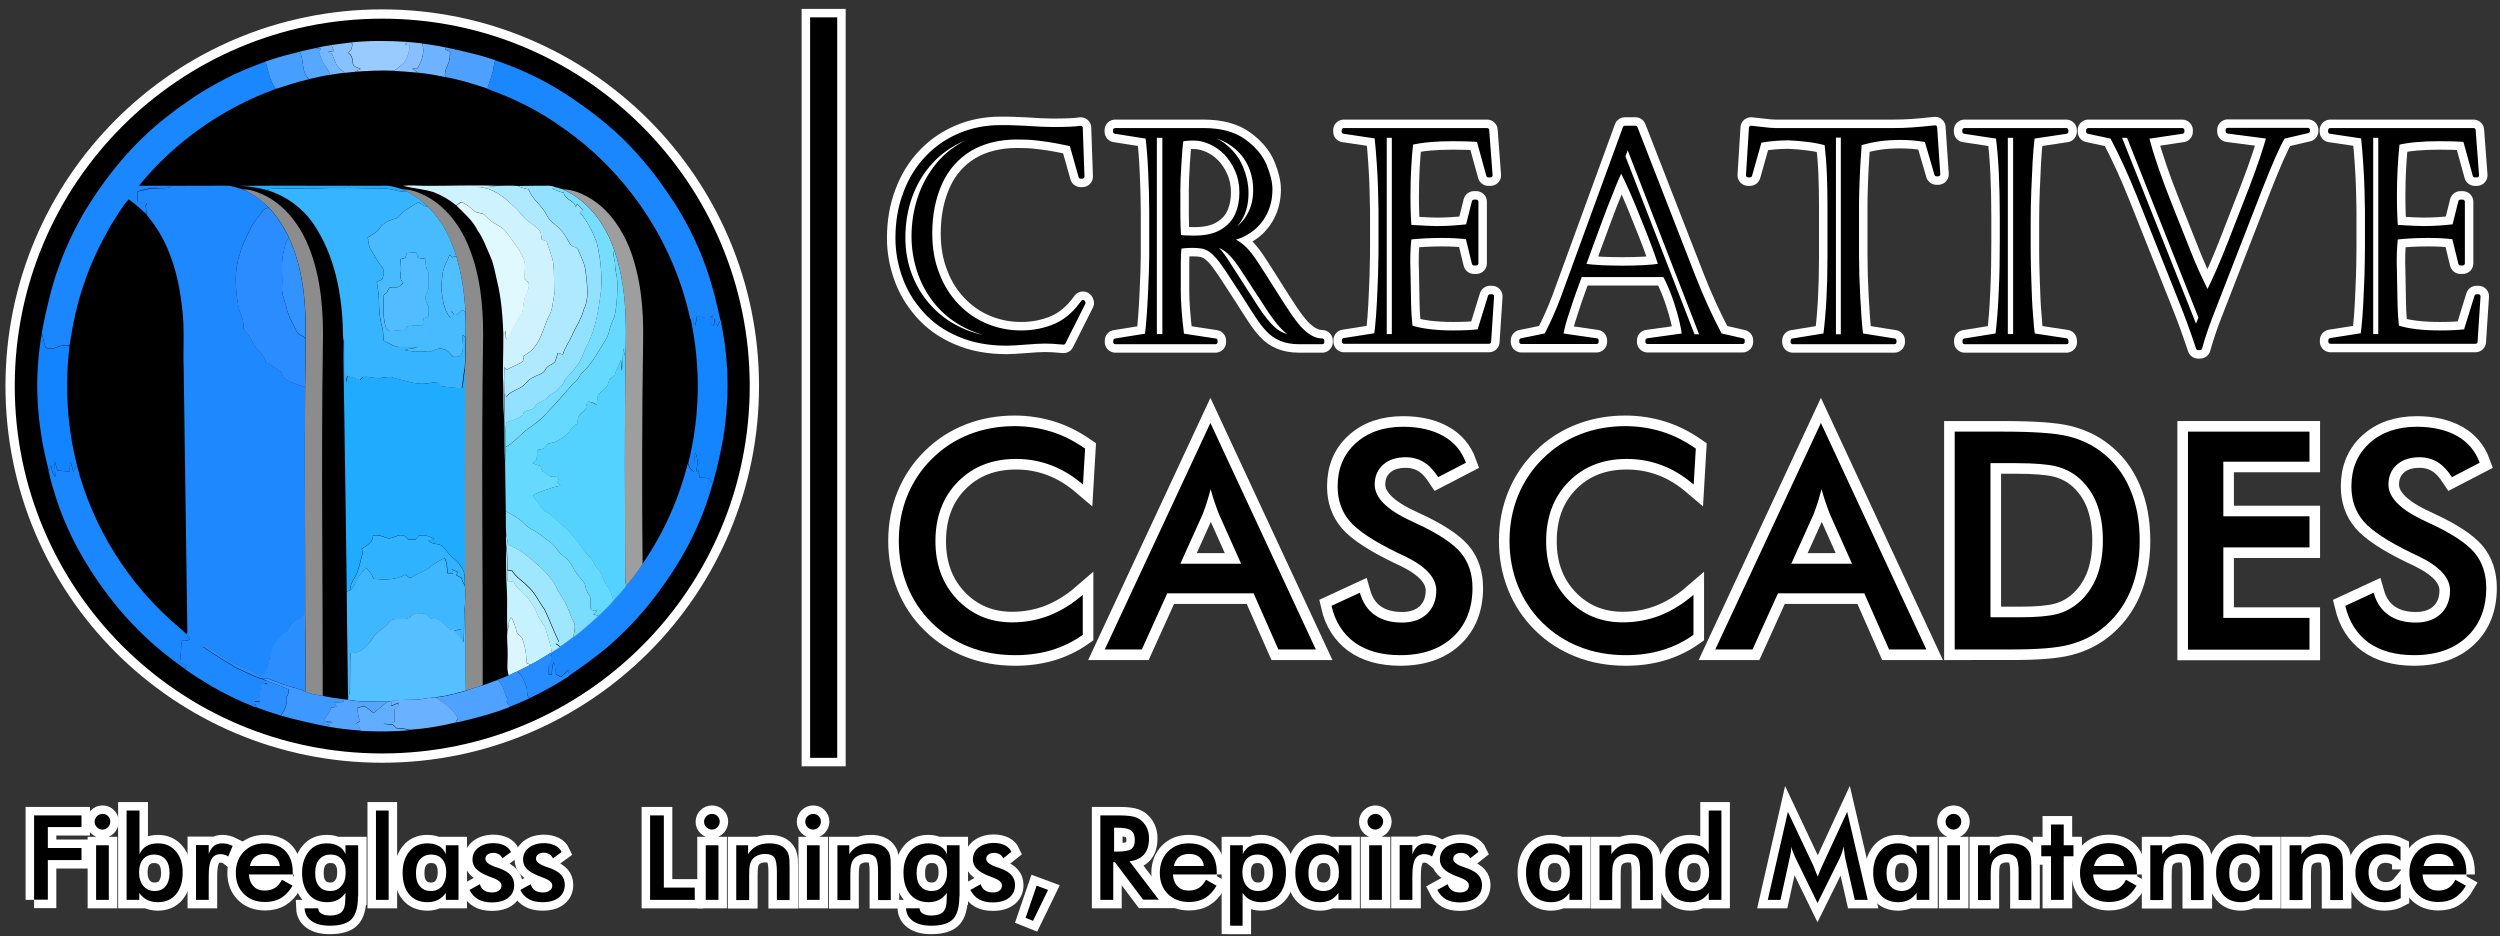 <?xml version="1.0" encoding="utf-8"?>
<!-- Generator: Adobe Illustrator 19.0.0, SVG Export Plug-In . SVG Version: 6.00 Build 0)  -->
<svg version="1.1" xmlns="http://www.w3.org/2000/svg" xmlns:xlink="http://www.w3.org/1999/xlink" x="0px" y="0px"
	 viewBox="-200.9 -410.5 1181 442.4" style="enable-background:new -200.9 -410.5 1181 442.4;" xml:space="preserve">
<rect x="-200.9" y="-410.5" width="1181" height="442.4" fill="#333333" stroke="none"/>
<g id="Layer_4" style="display:none;">
	<rect x="-211" y="-425" style="display:inline;fill:#E27171;stroke:#FFFFFF;stroke-width:4;" width="1219" height="481"/>
</g>
<g id="svg2985_copy" xmlns:osb="http://www.openswatchbook.org/uri/2009/osb" xmlns:dc="http://purl.org/dc/elements/1.1/" xmlns:cc="http://creativecommons.org/ns#" xmlns:rdf="http://www.w3.org/1999/02/22-rdf-syntax-ns#" xmlns:svg="http://www.w3.org/2000/svg" xmlns:sodipodi="http://sodipodi.sourceforge.net/DTD/sodipodi-0.dtd" xmlns:inkscape="http://www.inkscape.org/namespaces/inkscape" sodipodi:docname="logo.svg" inkscape:version="0.48.4 r9939">
	<g id="layer4_2_" inkscape:label="logo" inkscape:groupmode="layer">
		<g>
			<g id="g7195_6_" transform="matrix(0.877,0,0,0.877,34,85.841)">
				
					<path id="path4954_12_" sodipodi:type="arc" sodipodi:cx="497.83975" sodipodi:cy="500.82736" sodipodi:rx="197.93628" sodipodi:ry="197.93628" style="fill:none;stroke:#FFFFFF;stroke-width:10;" d="
					M136-358C136-248.7,47.4-160.1-62-160.1S-259.9-248.7-259.9-358S-171.3-555.9-62-555.9S136-467.3,136-358L136-358z"/>
				
					<path id="path4954_11_" sodipodi:type="arc" sodipodi:cx="497.83975" sodipodi:cy="500.82736" sodipodi:rx="197.93628" sodipodi:ry="197.93628" d="
					M136-358C136-248.7,47.4-160.1-62-160.1S-259.9-248.7-259.9-358S-171.3-555.9-62-555.9S136-467.3,136-358L136-358z"/>
				<g id="g4501_6_" transform="translate(-33.124,499.706)">
					<g id="_x23_9acbffff_6_" transform="matrix(0.758,0,0,0.758,-101.744,-244.323)">
						<path id="path3552_6_" inkscape:connector-curvature="0" style="fill:#9ACBFF;" d="M73.2-1053.3c13.4-1.5,26.9-1.4,40.4-0.5
							c-0.3,0.4-0.9,1.3-1.2,1.7c1.2,0.3,2.3,0.5,3.5,0.8c-0.4,4.4-1.6,9-4.4,12.5c-2.1,2.1-4.6,3.6-6.8,5.5
							c-9.3-0.4-18.6,0.1-27.8,0.7c1.4-0.6,2.7-1.3,4.1-2c-2.1-1.1-5.8-1.3-5.6-4.5c-0.1-2.9-1-5.6-3.5-7.2c2.6-1.1,3-3.8,3.1-6.3
							C74.4-1052.7,73.6-1053.1,73.2-1053.3L73.2-1053.3z"/>
					</g>
					<g id="_x23_89c1feff_6_" transform="matrix(0.758,0,0,0.758,-101.744,-244.323)">
						<path id="path3555_6_" inkscape:connector-curvature="0" style="fill:#89C1FE;" d="M60.1-1051.6c4.4-0.6,8.7-1.2,13.1-1.7
							c0.4,0.2,1.2,0.6,1.6,0.8c0,2.5-0.5,5.2-3.1,6.3c2.5,1.7,3.4,4.4,3.5,7.2c-0.1,3.1,3.5,3.4,5.6,4.5c-1.4,0.7-2.7,1.3-4.1,2
							c-2.4,0.3-4.8,0.4-7.1,0.7c-1.5-1.4-3.3-2.4-4.8-3.9c-1.9-3-3-6.4-4.3-9.7c-1-0.4-2.1-0.8-3.1-1.1c1.5-0.3,3-0.6,4.5-0.8
							C61.3-1048.8,60.7-1050.2,60.1-1051.6L60.1-1051.6z"/>
					</g>
					<g id="_x23_88c0ffff_6_" transform="matrix(0.758,0,0,0.758,-101.744,-244.323)">
						<path id="path3558_6_" inkscape:connector-curvature="0" style="fill:#88C0FF;" d="M112.3-1052.1c0.3-0.4,0.9-1.2,1.2-1.7
							c3.7,0.3,7.4,0.6,11.1,1.1c1.9,6.1-0.1,12.6-3.6,17.7c-1.2,0.1-2.4,0.2-3.6,0.3c1.4,0.9,2.9,1.8,4.2,2.8
							c-5.7-0.6-11.4-0.9-17.1-1.3c2.2-1.9,4.7-3.5,6.8-5.5c2.8-3.6,4-8.1,4.4-12.5C114.6-1051.5,113.5-1051.8,112.3-1052.1
							L112.3-1052.1z"/>
					</g>
					<g id="_x23_6db3ffff_6_" transform="matrix(0.758,0,0,0.758,-101.744,-244.323)">
						<path id="path3561_6_" inkscape:connector-curvature="0" style="fill:#6DB3FF;" d="M124.6-1052.6c5.4,0.8,10.9,1.4,16.2,2.7
							c0,0.4,0,1.2,0,1.6c1.2,0.5,2.4,1,3.6,1.4c-0.2,2.4-0.1,4.9-0.9,7.2c-1.2,3.6-3.5,7-2.6,10.9c-6.4-1.3-12.7-2.5-19.2-3.1
							c-1.4-1-2.8-1.9-4.2-2.8c1.2-0.1,2.4-0.2,3.6-0.3C124.5-1040,126.6-1046.6,124.6-1052.6z"/>
					</g>
					<g id="_x23_73b7feff_6_" transform="matrix(0.758,0,0,0.758,-101.744,-244.323)">
						<path id="path3564_6_" inkscape:connector-curvature="0" style="fill:#73B7FE;" d="M49-1049.4c3.7-0.9,7.4-1.6,11.1-2.2
							c0.6,1.4,1.2,2.8,1.8,4.2c-1.5,0.3-3,0.6-4.5,0.8c1,0.4,2.1,0.8,3.1,1.1c1.3,3.3,2.4,6.7,4.3,9.7c1.4,1.5,3.2,2.5,4.8,3.9
							c-3.5,0.4-6.9,1-10.4,1.5c-0.9-2.2-2-4.4-3.6-6.2c-2.4-3-3.2-6.9-4.6-10.3c0.6-0.7,1.1-1.3,1.7-2
							C51.5-1049.1,50.2-1049.2,49-1049.4L49-1049.4z"/>
					</g>
					<g id="_x23_4da0feff_6_" transform="matrix(0.758,0,0,0.758,-101.744,-244.323)">
						<path id="path3567_6_" inkscape:connector-curvature="0" style="fill:#4DA0FE;" d="M140.9-1050c8.1,1.8,16.2,3.6,24.2,5.7
							c4,1.1,8,2.3,11.9,3.7c-1.3,0.9-1.2,2.6-1.5,4c-0.6,5.6-3,10.7-4.5,16c-9.9-3.3-19.8-6.4-30-8.2c-0.9-3.9,1.5-7.4,2.6-10.9
							c0.9-2.3,0.8-4.8,0.9-7.2c-1.2-0.5-2.4-1-3.6-1.4C140.8-1048.8,140.9-1049.6,140.9-1050L140.9-1050z"/>
					</g>
					<g id="_x23_58a7ffff_6_" transform="matrix(0.758,0,0,0.758,-101.744,-244.323)">
						<path id="path3573_6_" inkscape:connector-curvature="0" style="fill:#58A7FF;" d="M37.4-1046.8c3.8-1,7.7-1.8,11.6-2.6
							c1.3,0.2,2.5,0.3,3.8,0.5c-0.6,0.7-1.1,1.3-1.7,2c1.5,3.5,2.3,7.3,4.6,10.3c1.5,1.9,2.7,4,3.6,6.2c-5.1,0.6-10,2-15,3
							C38.3-1032.2,41.1-1040.8,37.4-1046.8L37.4-1046.8z"/>
					</g>
					<g id="_x23_469effff_6_" transform="matrix(0.758,0,0,0.758,-101.744,-244.323)">
						<path id="path3584_6_" inkscape:connector-curvature="0" style="fill:#469EFF;" d="M13.1-1039.8c6.6-2.3,13.4-4.3,20.2-5.9
							c1.4-0.4,2.7-0.7,4.1-1.1c3.7,6,0.9,14.5,6.9,19.5c-8,1.8-15.9,4.4-23.7,6.9C16-1025.9,15.4-1033.3,13.1-1039.8z"/>
					</g>
					<g id="_x23_1b87feff_6_" transform="matrix(0.758,0,0,0.758,-101.744,-244.323)">
						<path id="path3592_6_" inkscape:connector-curvature="0" style="fill:#1B87FE;" d="M175.5-1036.6c0.2-1.4,0.2-3.1,1.5-4
							c7,2.5,13.9,5.1,20.7,8.2c10.2,4.5,20,9.9,29.4,16c16,10.6,31.3,22.2,44.6,36c10,10.5,19.2,21.8,27.3,33.9
							c2.9,4.1,5.7,8.3,8.3,12.7c10.3,17.2,18.4,35.8,23.7,55.2c1.6,5.3,2.7,10.7,4,16.1c0.5,2.1,1,4.3,1.5,6.4
							c-0.8,1.5-1.7,3.1-2.5,4.7c-0.5-2.1-1-4.2-1.5-6.3c-0.3,2-0.5,3.9-0.8,5.9c-0.4,0-1.1-0.1-1.5-0.2c0.3-2.5,0.5-5.1,0.7-7.6
							c-0.4,0.6-1.1,1.7-1.5,2.2c-3.3,0.1-6.5-0.5-9.5-1.7c-0.5,2.4-1,4.8-1.4,7.3c-0.5-1.8-1.1-3.6-1.6-5.4
							c-0.5,0.1-1.4,0.4-1.8,0.5c-11.7-54.7-44.9-104.4-90.9-136.2c-16.3-11.8-34.4-20.8-53.4-27.5
							C172.4-1026,174.9-1031.1,175.5-1036.6L175.5-1036.6z"/>
					</g>
					<g id="_x23_1a87feff_6_" transform="matrix(0.758,0,0,0.758,-101.744,-244.323)">
						<path id="path3598_6_" inkscape:connector-curvature="0" style="fill:#1A87FE;" d="M-15.6-1027.4c9.2-4.9,19-8.7,28.8-12.4
							c2.3,6.5,2.9,13.9,7.4,19.4c-37.9,13.7-72,37.7-97.4,68.9c7.9,0,15.7-0.2,23.6,0c-3,2.4-7,1.5-10.6,1.5
							c-4.7-0.4-9.3,1.3-13.8,2.3c-0.3,2.5-0.3,5.1,0,7.6c2.2,0.3,4.4,0.5,6.7,0.5c-0.4,0.9-0.8,1.8-1.2,2.6c0.6,1.9,0.9,3.9,1,5.9
							c-4.1-3.8-8.3-7.6-12.9-10.8c-5.2,5.6-8.7,12.5-12.9,18.8c-7.4,13.1-14.1,26.7-18.8,41.1c-5.1,14.2-8,29-10.3,43.8
							c-3,0-6.1-0.2-8.8,1.2c-2.5,1.2-5.7,1.7-8.2,0.2c-1.3-3.3-1.9-6.8-2.7-10.3c1.6-9.6,4-19.1,6.3-28.6c1.2-4.4,2.5-8.8,3.9-13.1
							c2.1-6,4.2-11.9,6.7-17.7c3.5-8.2,7.6-16.2,11.9-24c15.8-26.8,35.8-51.4,60.5-70.5c4.7-3.7,9.5-7.2,14.4-10.6
							C-33.7-1017.4-24.8-1022.7-15.6-1027.4L-15.6-1027.4z"/>
						<path id="path3600_6_" inkscape:connector-curvature="0" style="fill:#1A87FE;" d="M318.5-761.9c2.5,4.2,1.7,9.1,0.6,13.6
							c0.6-0.4,1.2-0.8,1.9-1.2c0.1,1.7,0.3,3.5,0.5,5.2c2.4,0.2,4.9,0,7.1,0.8c0.9,1.1,1.7,2.3,2.4,3.5c-0.6,2.3-1.3,4.6-2,6.9
							c-1.6,4.9-3.2,9.8-5.1,14.6c-1.6,3.9-3.2,7.8-5,11.7c-7.2,15.7-16.3,30.4-26.6,44.2c-10.4,14.2-22.5,27.1-35.8,38.7
							c-8.8,7.3-18,14-27.4,20.4c-0.3-1.3-0.5-2.6-0.8-3.9c-1.7,1.7-3.4,3.3-5.1,4.9c-1.2-0.8-2.5-1.5-3.7-2.2
							c-0.2-2.8-0.4-5.7-1.4-8.3c-1.4,2.7-1.3,5.7-1.4,8.6c-0.6,0-1.8,0-2.4,0c-0.1-2.8-0.7-6,1.3-8.2c1.9-2.1,1.1-4.9,0.3-7.3
							l0.5-0.3c2-1.3,4-2.5,6-3.8c3.2-2.1,6.2-4.5,9.3-6.7c6.4-4.6,12.2-10.1,18.1-15.3c3.7-3.4,7.2-6.9,10.5-10.7
							c3.1-3.5,6.3-6.9,9.2-10.5c4.2-5,8.1-10.2,11.6-15.6c14.9-21.6,25.8-45.9,32.2-71.3c0.9,2.4,2.1,4.7,4.4,6
							C317.6-752.7,317.8-757.3,318.5-761.9L318.5-761.9z"/>
						<path id="path3602_6_" inkscape:connector-curvature="0" style="fill:#1A87FE;" d="M-136.7-755.9c0.7,2.2,1.4,4.5,2.1,6.7
							c2.8,0.3,5.7,0.6,8.5,0.8c0.2-2.2,0.4-4.4,0.6-6.5c1.1,2.2,1.7,4.5,2.2,6.9c0.8-1.8,1.6-3.5,2.4-5.3
							c11.4,44.9,37.3,85.9,72.8,115.7c1.6,1.3,3.2,2.7,4.7,4.3c1,1.3,1.9,2.6,2.9,3.9c-1.6,1.3-3.7,1.2-5.6,1.2
							c-1.2,5-0.3,10.2-1.7,15.2c1.6,0.8,3.2,1.5,4.8,2.3c-0.2,0.6-0.7,1.9-0.9,2.6c-0.3-0.2-1-0.7-1.4-1
							c-9.4-6.8-18.5-13.8-26.9-21.9c-6.8-6.5-13.4-13.4-19.5-20.7c-18.7-22.9-34.3-48.6-43.5-76.8c-2.1-6.4-4.1-12.9-5.5-19.5
							l-0.1-0.5c0.5-1.4,1-2.9,1.5-4.3c0.6,2.9,0.9,6.1,3.4,8.1C-136.3-748.5-136.9-752.2-136.7-755.9L-136.7-755.9z"/>
					</g>
					<g id="_x23_8c8c8cff_6_" transform="matrix(0.758,0,0,0.758,-101.744,-244.323)">
						<path id="path3624_6_" inkscape:connector-curvature="0" style="fill:#8C8C8C;" d="M-2.9-949c5.8-0.1,11.3,2.2,16.4,4.7
							c14.5,7.5,24.6,21.5,30.6,36.4c8.8,22.2,10.5,46.4,9.9,70c-1.2,83,0,166-0.1,249c-4.2-0.9-8.5-1.3-12.4-3.2
							c0.3-18.4,0.1-36.9-0.1-55.3c0.1-53.8-0.4-107.5,0-161.3c0-11.4,0.4-22.7,0.4-34.1c0.5-24.3-1.6-49.4-11.8-71.8
							c-3.7-7.8-8.4-15.2-14.4-21.4C10.2-941.4,4-945.8-2.9-949L-2.9-949z"/>
						<path id="path3626_6_" inkscape:connector-curvature="0" style="fill:#8C8C8C;" d="M110.4-949c5.8-0.1,11.3,2,16.4,4.5
							c14.1,7.2,24.2,20.5,30.3,34.8c8.5,20.1,10.8,42.2,10.8,63.8c-1.3,83-0.2,166.1-0.3,249.2c-0.4,0.2-1.1,0.5-1.5,0.6
							c-3.5,1.1-7.1,2.1-10.6,3.4c-0.5-20.5-0.1-40.9-0.5-61.4c0.2-4.4,0.4-8.8-0.1-13.1c0.2-26.9-0.1-53.7-0.1-80.6
							c0.1-24.8,0.1-49.6,0.2-74.4c0.5-7.2,0.4-14.4,0.6-21.6c0.1-6,0.1-12.1-0.3-18.2c-0.7-13.4-2.6-26.7-6.5-39.5
							c-4-12.8-10.1-25.3-19.9-34.7c-4.3-4.5-9.4-8.3-15-11C112.7-947.9,111.6-948.5,110.4-949L110.4-949z"/>
					</g>
					<g id="_x23_1e88ffff_6_" transform="matrix(0.758,0,0,0.758,-101.744,-244.323)">
						<path id="path3667_6_" inkscape:connector-curvature="0" style="fill:#1E88FF;" d="M-53.3-951.5c12.8-0.2,25.6,0,38.4-0.1
							c4.2-0.1,8,1.5,12,2.6c6.9,3.1,13.1,7.5,18.4,12.9c-1.5,0.6-3.3,0.8-4.2,2.3c-2.8,4.2-6.5,7.8-8.6,12.4
							c-2.9,6-6.2,11.9-7.7,18.4c-4.2,12-3.2,24.9-1,37.1c1.2,5.5,4.5,10.7,3.6,16.5c2.8,2.7,5.1,5.8,6.7,9.3
							c2.3,5.2,8.3,8.1,9.1,14c4.2,1.5,7.5,4.5,11.1,7c0.8,1.7,1.2,4,3,5c4.2,2.7,9.1,3.9,13.9,5.4c-0.4,53.8,0.1,107.5,0,161.3
							c-2,1.2-3.8,2.7-5.4,4.5c-5.1-0.1-5.1,6.8-8.7,9.2c-5.2,3.3-8.2,8.9-10.6,14.3c-0.6,5.5-1.3,11.5-5.1,15.9
							c-0.3,0.1-0.9,0.3-1.2,0.5c-2.7-1.1-5.2-2.8-8-3.8c-9.5-3.7-18.1-9.1-26.7-14.4c-2.2-1.2-4.2-4-6.9-2.7
							c7.8,5.6,16,10.5,24.3,15.4c5.9,2.4,11.4,5.8,17.6,7.5c1.1,0.5,2.3,0.9,3.5,1.4c-0.5,0.5-1,1.1-1.5,1.6c0.6,0.3,1.8,0.8,2.5,1
							c-1.7,0.1-3.3,0.2-5,0.4c-0.2,3.2-0.9,6.2-1.4,9.4c-1.2,0.8-2.4,1.7-3.6,2.5c1.3-0.1,2.7-0.3,4-0.4c0,0.5,0,1.4-0.1,1.9
							c-1.2,0-2.4-0.1-3.6-0.1c0.4,0.4,1.2,1.2,1.6,1.6c-0.5,0.1-1.5,0.3-2,0.4c-10.4-4.1-20.5-9-30.2-14.6
							c-6.4-3.8-12.8-7.7-18.8-12.1c0.2-0.6,0.7-1.9,0.9-2.6c-1.6-0.8-3.2-1.5-4.8-2.3c1.4-4.9,0.6-10.2,1.7-15.2c2,0,4,0.1,5.6-1.2
							c-1-1.3-1.9-2.6-2.9-3.9l1.1-0.3c0-0.5,0-1.5,0-2c-1-61.7-1.6-123.4-2.6-185.2c-0.6-14.7,0.8-29.4-1.1-44
							c-2.5-22.9-8.9-46.5-23.9-64.5c-0.4-0.5-0.7-1-1.1-1.5c-0.1-2-0.4-4-1-5.9c0.4-0.9,0.8-1.8,1.2-2.7c-2.2,0-4.5-0.2-6.7-0.5
							c-0.3-2.5-0.3-5.1,0-7.6c4.6-1,9.1-2.6,13.8-2.3C-60.3-950-56.3-949.1-53.3-951.5L-53.3-951.5z"/>
					</g>
					<g id="_x23_1facffff_6_" transform="matrix(0.758,0,0,0.758,-101.744,-244.323)">
						<path id="path3670_6_" inkscape:connector-curvature="0" style="fill:#1FACFF;" d="M-5.1-951.5c34.4-0.3,68.8,0.1,103.3-0.1
							c4.2-0.2,8.2,1.4,12.2,2.5c1.2,0.6,2.3,1.2,3.5,1.8c-5.6,0.5-10.9-2.3-16.5-2.3c-16.8-0.2-33.5-0.7-50.3,0
							c-9.3,0-18.7,0.1-28,0c-1.7,0-3.3,0.6-4.9,1.1C7.9-950.2,1.4-951.2-5.1-951.5L-5.1-951.5z"/>
						<path id="path3672_6_" inkscape:connector-curvature="0" style="fill:#1FACFF;" d="M68.8-843.4c0.9,2.4,1.4,5,1.3,7.6
							c-0.1,8-0.3,16,0.4,24c0.4-1.6,0.8-3.1,1.2-4.7c2.9,1,5.8,2.1,8.8,3.1c0.6-0.8,1.3-1.5,2-2.2c4.6-0.8,9.1,1.5,13.7,0.5
							c3.3-0.6,6.7-1.1,9.8,0.5c5.8,1.3,11.4,3.4,17.4,3.7c4.3,0.5,8.5-1.5,12.7-0.6c0.9,0.8,1.7,1.7,2.5,2.5
							c4.8,0.3,9.6,1.5,14.5,1.1c1-4.8,1.1-9.6,2.1-14.4c0,24.8,0,49.6-0.2,74.4c0,26.9,0.4,53.7,0.1,80.6l-0.5-0.9
							c-0.1-3.4,0.6-6.9-0.8-10.1c-1.8-3.4-4.1-6.6-7.3-8.9c-2.7-2-4.4-4.9-6.6-7.4c-2.7-3.4-8-1.6-10.9-4.7
							c1.4-0.4,2.8-0.8,4.2-1.2c-3.2-2.1-7-3.2-10.8-2.6c-0.8,1-1.6,2-2.5,2.9c-1.8,0-3.6,0-5.4-0.1c-1.3-1.2-2.3-3.1-4.3-3
							c-3.9-0.5-7.1,3.4-11,1.9c-3.1-1.3-6.2-2.6-9.6-1.5c0,5-4.7,6.9-8.1,9.4c0.3,1.1,1,2.2,0.6,3.4c-1.1,4.2-2.2,8.5-3.5,12.7
							c-1.5,4.5-5.5,8.1-5.2,13.2c-0.2,0.1-0.6,0.4-0.8,0.5c-0.4,0.1-1.2,0.2-1.6,0.3c-0.6-42.5-1.1-85-1.8-127.5
							C69-808.4,68.4-825.9,68.8-843.4L68.8-843.4z"/>
					</g>
					<g id="_x23_cef3ffff_6_" transform="matrix(0.758,0,0,0.758,-101.744,-244.323)">
						<path id="path3675_6_" inkscape:connector-curvature="0" style="fill:#CEF3FF;" d="M110.8-951.5c5.1-0.6,10.2-0.1,15.3,0
							c17.5,0.1,34.9-0.7,52.4,0c-4.8,0.9-9.6,0.9-14.4,1.1c10.3-0.2,18.7,6.9,25.8,13.7c4.2,3.5,6.8,8.5,11.5,11.4
							c2.7,1.8,5.6,3.7,7.3,6.6c0.5,1.7,0.6,3.4,0.8,5.2c1.2,0.5,2.4,1,3.6,1.5c1.3,5.5,4.2,10.5,4.7,16.2c0.8,7,0.2,14,0.7,21
							c-1.1,5.7-1.2,11.8-4.4,16.8c-3.6,8.2-5.5,17.5-12.2,23.8c-1.7,1.3-3.5,2.3-5.2,3.5c-0.3,1.4,0.2,3.2-1.1,4.2
							c-3.4,2.5-7.7,3.5-11.2,5.8c-0.4-0.7-0.8-1.5-1.3-2.2c-0.4,6.2-0.3,12.4-0.1,18.5c0,5.5,0,11.1-0.3,16.6
							c-0.7-7.7-0.2-15.5-0.5-23.2c-0.6-10.9,0.2-21.8,0-32.7c0.4-1.8,0.8-3.6,1.3-5.3c0.2,2.3,0.5,4.5,0.7,6.8
							c1.2-3.4,4.3-5.6,5.6-9c1.5-3.6,3.5-7,5.7-10.2c1.3-4.3,0.6-9.2,2.9-13.3c1.4-2.5,2.2-5.2,1.7-8.1c-1-0.8-2-1.6-2.8-2.5
							c-0.5-5,1.2-10.3-1-15.1c-3-6.7-7.7-12.3-12-18.2c-3.2-4.4-8.8-5.7-12.5-9.4c-1.4-1.2-2.6-2.6-4.1-3.7
							c-2.2-0.8-4.9-0.6-6.7-2.4c-2.6-2.4-5.3-4.8-8.8-5.9c-1.2,0.8-2.3,1.5-3.5,2.3c-4.8-3.9-10.2-7.1-16-9.3
							C125.7-949.2,118.1-949.7,110.8-951.5L110.8-951.5z"/>
					</g>
					<g id="_x23_afe9ffff_6_" transform="matrix(0.758,0,0,0.758,-101.744,-244.323)">
						<path id="path3678_6_" inkscape:connector-curvature="0" style="fill:#AFE9FF;" d="M164.1-950.4c4.8-0.3,9.6-0.3,14.4-1.1
							c4.7-0.1,9.3-0.3,14,0.1c2.4,1.1,5,1.9,7.6,2.4c2.6,7.3,9.7,11.5,12.9,18.3c2.1,4.7,6.9,6.9,10.1,10.7c3,3,4.6,6.8,6.8,10.3
							c1.2,1.9,4.4,1.3,5.3,3.4c2.2,5.3,5.1,10.5,5.5,16.3c0.9,8.7,2.8,18.1-1.4,26.3c-1.6,6.7-5.7,12.3-8.4,18.6
							c-2,4.6-5.1,8.7-6.5,13.5c-1.2-0.4-2.3-0.8-3.5-1.2c-0.7,2.2-1.2,4.4-2.2,6.5c-2.1,2-5.4,2.6-6.7,5.4
							c-1.6,3.3-5.7,3.6-8.5,5.4c-3.9,1.5-5.8,5.7-9.5,7.5c-3.5,1.9-7.6,3.1-9.8,6.6c-0.4-1-0.8-1.9-1.2-2.9
							c-0.2-6.2-0.3-12.4,0.1-18.5c0.4,0.7,0.8,1.5,1.3,2.2c3.5-2.3,7.8-3.3,11.2-5.8c1.3-0.9,0.8-2.8,1.1-4.2
							c1.7-1.2,3.5-2.3,5.2-3.5c6.8-6.3,8.7-15.6,12.2-23.8c3.2-5,3.3-11.1,4.4-16.8c-0.5-7,0.1-14-0.7-21
							c-0.5-5.7-3.4-10.7-4.7-16.2c-1.2-0.5-2.4-1-3.6-1.5c-0.2-1.7-0.4-3.5-0.8-5.2c-1.7-2.9-4.6-4.8-7.3-6.6
							c-4.7-2.9-7.3-7.9-11.5-11.4C182.9-943.5,174.5-950.6,164.1-950.4L164.1-950.4z"/>
					</g>
					<g id="_x23_92e2ffff_6_" transform="matrix(0.758,0,0,0.758,-101.744,-244.323)">
						<path id="path3681_6_" inkscape:connector-curvature="0" style="fill:#92E2FF;" d="M192.5-951.4c7.2,0,14.4-0.3,21.6-0.2
							c2.2,0,4.2,0.7,6.2,1.3c-0.9,0.2-2.6,0.5-3.4,0.7c2.6,1.4,5.5,2.3,8.3,3.2c0.8,5,7.6,5.2,8.5,10.2c0.2-0.6,0.7-1.8,0.9-2.4
							c1.5,1.6,3,3.1,4.4,4.7c-0.8,0.4-1.6,0.9-2.4,1.3c5.3,6.1,8.9,13.5,11.9,21c2.8,11.2,4,22.9,3.2,34.5
							c-1.6,13.1-3.6,26.4-9.5,38.3c-3,4.9-3.9,10.8-7.7,15.2c-2.3,3.6-5.5,6.6-8.3,9.7c-1,3.9-4.5,6.1-7.1,9
							c-2.9,1.2-5.2,3.4-7.4,5.6c-2.5,1.4-5.5,2.2-7.1,4.9c-1.8,3.5-8,1.3-8.4,5.8c-3.5,2.6-7.7,4.2-11.9,5.2
							c-0.8,5.9-0.5,11.8-0.5,17.7c0,4-0.2,8.1-0.3,12.1c-0.7-11.3-0.2-22.7-0.6-34c0.2-5.5,0.3-11.1,0.3-16.6
							c0.4,1,0.8,1.9,1.2,2.9c2.3-3.5,6.4-4.7,9.8-6.6c3.7-1.8,5.6-6,9.5-7.5c2.8-1.8,6.9-2.1,8.5-5.4c1.3-2.8,4.6-3.4,6.7-5.4
							c1-2.1,1.5-4.3,2.2-6.5c1.2,0.4,2.3,0.8,3.5,1.2c1.4-4.9,4.5-9,6.5-13.5c2.7-6.3,6.8-11.9,8.4-18.6c4.1-8.2,2.3-17.6,1.4-26.3
							c-0.4-5.8-3.3-11-5.5-16.3c-1-2.1-4.1-1.5-5.3-3.4c-2.2-3.5-3.9-7.4-6.8-10.3c-3.1-3.8-8-6.1-10.1-10.7
							c-3.2-6.9-10.3-11.1-12.9-18.3C197.5-949.5,195-950.3,192.5-951.4L192.5-951.4z"/>
					</g>
					<g id="_x23_37b4ffff_6_" transform="matrix(0.758,0,0,0.758,-101.744,-244.323)">
						<path id="path3684_6_" inkscape:connector-curvature="0" style="fill:#37B4FF;" d="M14.2-948.5c1.6-0.5,3.2-1.1,4.9-1.1
							c9.3,0.1,18.7,0.1,28,0c16.8-0.7,33.5-0.2,50.3,0c5.6,0,10.8,2.8,16.5,2.3c5.6,2.7,10.7,6.5,15,11c-2.6-0.6-4.8-2.1-6.9-3.6
							c-4.8,3.1-10.4,5.4-13.8,10.1c-1.1,1.6-3.3,1.6-4.9,2.3c-3.8,1-7.1,3.3-9.3,6.6c-2,2.9-5.4,4.1-8.1,6c0.4,3.1,0.6,6.3,2.3,9
							c2.5,3.8,4.4,8.1,7.4,11.5c2.2,2.1,1.7,5.5,1,8.1c-0.4,2-2.9,2.2-4.3,3.1c0.5,4.1,1.5,8.2,1.5,12.3c0,6.4,0.3,12.9,2.1,19
							c1,3.4,1.1,6.9,1.3,10.4c3,1.4,5.7,3.3,8.9,4.3c5,0.6,10-0.2,15,0.7c-2.9,0.4-5.9,0.7-8.7,1.6c5,1.8,10.4,0.5,15.5,1.3
							c4.1,0.6,7.6-3.8,11.7-1.8c3,0.6,4.8,3.1,6.7,5.3c2,0.4,4.8,0.5,5.9-1.6c2.5-4.3,0.8-9.4,0.8-14.1c0.8,0.6,1.6,1.3,2.4,1.9
							c-0.2,7.2-0.1,14.4-0.6,21.6c-1.1,4.7-1.2,9.6-2.1,14.4c-4.9,0.4-9.7-0.7-14.5-1.1c-0.8-0.9-1.6-1.8-2.5-2.5
							c-4.3-0.9-8.5,1.1-12.7,0.6c-6-0.3-11.6-2.4-17.4-3.7c-3.1-1.6-6.5-1.1-9.8-0.5c-4.6,1-9.1-1.3-13.7-0.5
							c-0.7,0.7-1.4,1.4-2,2.2c-2.9-1-5.8-2.1-8.8-3.1c-0.4,1.6-0.8,3.1-1.2,4.7c-0.6-8-0.5-16-0.4-24c0.1-2.6-0.5-5.1-1.3-7.6
							c-0.3-26.4-4.4-53.9-18.4-76.8C42.3-933.7,29.3-944,14.2-948.5L14.2-948.5z"/>
					</g>
					<g id="_x23_77ddfeff_6_" transform="matrix(0.758,0,0,0.758,-101.744,-244.323)">
						<path id="path3687_6_" inkscape:connector-curvature="0" style="fill:#77DDFE;" d="M216.9-949.6c0.9-0.2,2.6-0.5,3.4-0.7
							c1.3,0.4,2.6,0.8,3.9,1.2c18.3,7.8,30.6,25,36.9,43.3c-1.5,3.5,0.6,7,0.6,10.6c-0.1,3.8,1.3,7.4,1.5,11.2
							c0.3,7.6-0.2,15.3-1.4,22.8c-0.6,3.3-2.4,6.3-3.4,9.5c-1,3-1.3,6.2-3.1,8.9c-5.3,8.5-9.8,17.8-17.5,24.5
							c-1.8,2.5-3,5.6-5.9,7.2c-6.3,7-12.3,14.3-18.8,21c-4.2,4.9-9.6,8.5-14.8,12.3c-4.9,4-8.8,9-14.5,11.9
							c0-5.9-0.4-11.8,0.5-17.7c4.2-1,8.3-2.6,11.9-5.2c0.4-4.5,6.6-2.2,8.4-5.8c1.6-2.7,4.6-3.5,7.1-4.9c2.2-2.2,4.5-4.3,7.4-5.6
							c2.5-2.9,6.1-5.1,7.1-9c2.9-3.1,6-6.1,8.3-9.7c3.8-4.4,4.7-10.3,7.7-15.2c5.9-11.9,7.8-25.3,9.5-38.3
							c0.8-11.6-0.4-23.3-3.2-34.5c-3-7.5-6.7-14.8-11.9-21c0.8-0.4,1.6-0.9,2.4-1.3c-1.5-1.6-3-3.2-4.4-4.7
							c-0.2,0.6-0.7,1.8-0.9,2.4c-0.9-5-7.7-5.2-8.5-10.2C222.4-947.3,219.6-948.2,216.9-949.6L216.9-949.6z"/>
					</g>
					<g id="_x23_9e9e9eff_6_" transform="matrix(0.758,0,0,0.758,-101.744,-244.323)">
						<path id="path3690_6_" inkscape:connector-curvature="0" style="fill:#9E9E9E;" d="M224.3-949c8,0,15.5,3.6,22,7.9
							c11.9,8,20.1,20.4,25.5,33.5c8.1,20.8,10.2,43.5,9.8,65.7c-0.8,53-0.9,106.1-0.4,159.1c-3.5,5.5-7.4,10.7-11.6,15.6
							c-1.3-4.8-0.5-9.8-0.8-14.8c-0.2-49.2-0.3-98.5,0.2-147.7c1-25.5,0.5-51.7-7.9-76.1C254.9-924,242.6-941.3,224.3-949
							L224.3-949z"/>
					</g>
					<g id="_x23_48bbffff_6_" transform="matrix(0.758,0,0,0.758,-101.744,-244.323)">
						<path id="path3707_6_" inkscape:connector-curvature="0" style="fill:#48BBFF;" d="M108.2-929.8c3.5-4.7,9-7,13.8-10.1
							c2.1,1.5,4.3,3,6.9,3.6c9.8,9.4,15.9,21.9,19.9,34.7c-1,0.3-2.1,0.6-3.1,0.9c-0.5-0.7-0.9-1.3-1.4-2c-2.2,5.1-5.3,10-5.4,15.7
							c-1.3,6.5-0.4,13,0.9,19.4c0.9,3.6,2.3,7.2,5,9.8c0.2-1.7,0.3-3.3,0.5-4.9c0.7,1,1.4,2,2,3c2.8,0.3,3.6-2.2,5.3-3.7
							c0.9,0.4,1.7,0.9,2.6,1.4c0.4,6,0.4,12.1,0.3,18.1c-0.8-0.6-1.6-1.3-2.4-1.9c-0.1,4.7,1.7,9.8-0.8,14.1
							c-1.1,2.1-3.9,2-5.9,1.6c-1.9-2.2-3.7-4.7-6.7-5.3c-4.1-2-7.6,2.4-11.7,1.8c-5.1-0.8-10.6,0.5-15.5-1.3
							c2.8-0.9,5.8-1.2,8.7-1.6c-5-0.9-10-0.1-15-0.7c-3.1-1-5.9-2.9-8.9-4.3c-0.3-3.5-0.3-7-1.3-10.4c-1.8-6.2-2.1-12.6-2.1-19
							c0-4.2-1.1-8.2-1.5-12.3c1.5-0.9,3.9-1.1,4.3-3.1c0.6-2.7,1.1-6-1-8.1c-3.1-3.4-4.9-7.7-7.4-11.5c-1.8-2.6-1.9-5.9-2.3-8.9
							c2.7-1.9,6.1-3.2,8.1-6.1c2.1-3.3,5.5-5.6,9.3-6.6C104.9-928.2,107.1-928.2,108.2-929.8 M113.6-903.7
							c-0.3,1.1-0.6,2.2-0.9,3.3c-1.2,0.3-2.3,0.6-3.5,0.9c-0.2,3.2,0.8,6.4,0.1,9.6c-0.6,2.6-0.3,5.4,1.8,7.3c-2,2.5-5,4.1-8.3,3.3
							c-2.2-0.5-2.6,2.2-3.3,3.7c-0.9,0.7-2.5,1.2-2.3,2.6c-0.1,7-0.7,14.1,1.2,20.9c0.4,1.8,1.9,3.5,3.8,3.8
							c3.5-0.4,6.9-0.8,10.4-0.9c0.3-0.6,0.8-1.8,1-2.4c3.7-0.8,7.5-0.9,11.3-0.4c0.1-1.8,0.3-3.6,0.5-5.4c1.1-0.3,2.3-0.7,3.5-1
							c0.3-2.5,0.5-5.1,0.1-7.6c-0.8-2-2.3-3.7-2-6c-0.5-3,2.6-5,2.1-8c-0.1-3.6,0.4-7.3-0.4-10.8c-1.8-2.6-1.7-5.9-1.9-8.9
							c-1.8-0.2-3.5-0.4-5.3-0.7c-0.3-1.1-0.6-2.3-0.9-3.4C118.4-904.2,116-904,113.6-903.7L113.6-903.7z"/>
					</g>
					<g id="_x23_e0f8ffff_6_" transform="matrix(0.758,0,0,0.758,-101.744,-244.323)">
						<path id="path3710_6_" inkscape:connector-curvature="0" style="fill:#E0F8FF;" d="M148.9-937.5c1.2-0.8,2.3-1.5,3.5-2.3
							c3.4,1.1,6.2,3.5,8.8,5.9c1.8,1.8,4.5,1.6,6.7,2.4c1.5,1,2.7,2.5,4.1,3.7c3.8,3.7,9.3,5,12.5,9.4c4.3,5.8,9,11.5,12,18.2
							c2.2,4.8,0.5,10.1,1,15.1c0.8,0.9,1.8,1.7,2.8,2.5c0.5,2.8-0.3,5.6-1.7,8.1c-2.3,4.1-1.6,9-2.9,13.3
							c-2.2,3.2-4.2,6.6-5.7,10.2c-1.3,3.4-4.3,5.6-5.6,9c-0.2-2.3-0.5-4.5-0.7-6.8c-0.5,1.8-0.9,3.5-1.3,5.3
							c-0.6-13.7-1.3-27.4-4.7-40.7c-1.3-5.6-2.2-11.4-4.5-16.7c-2.9-6.4-5.1-13.1-9.2-18.8C160.5-926.9,154.4-932,148.9-937.5
							L148.9-937.5z"/>
					</g>
					<g id="_x23_2a8cffff_6_" transform="matrix(0.758,0,0,0.758,-101.744,-244.323)">
						<path id="path3716_6_" inkscape:connector-curvature="0" style="fill:#2A8CFF;" d="M11.3-933.7c0.9-1.5,2.7-1.7,4.2-2.3
							c6,6.2,10.7,13.6,14.4,21.4c-2.3,2.5-2.9,5.9-3.6,9.1c-2.2,8.4-0.8,17.1-1.3,25.7c-0.5,4.9,1.8,9.4,2.9,14
							c1.4,6.3,4.5,12,7.4,17.7c1.1,2.9,4.8,2.9,6.4,5.4c0,11.4-0.4,22.7-0.4,34.1c-4.7-1.5-9.6-2.7-13.9-5.4c-1.9-1-2.2-3.2-3-5
							c-3.6-2.5-6.9-5.5-11.1-7c-0.7-5.9-6.8-8.8-9.1-14c-1.6-3.5-3.9-6.6-6.7-9.3c1-5.8-2.4-11-3.6-16.5C-8.2-878-9.2-891-5-902.9
							c1.5-6.5,4.8-12.4,7.7-18.4C4.8-926,8.5-929.6,11.3-933.7L11.3-933.7z"/>
					</g>
					<g id="_x23_3293ffff_6_" transform="matrix(0.758,0,0,0.758,-101.744,-244.323)">
						<path id="path3730_6_" inkscape:connector-curvature="0" style="fill:#3293FF;" d="M29.9-914.7c10.2,22.4,12.3,47.5,11.8,71.8
							c-1.6-2.5-5.3-2.5-6.4-5.4c-2.9-5.7-6-11.4-7.4-17.7c-1.2-4.6-3.4-9.1-2.9-14c0.4-8.5-1-17.3,1.3-25.7
							C27-908.8,27.6-912.1,29.9-914.7L29.9-914.7z"/>
					</g>
					<g id="_x23_66d9ffff_6_" transform="matrix(0.758,0,0,0.758,-101.744,-244.323)">
						<path id="path3733_6_" inkscape:connector-curvature="0" style="fill:#66D9FF;" d="M261.7-895.1c0-3.6-2-7.1-0.6-10.6
							c8.4,24.4,8.9,50.6,7.9,76.1c-0.5-2.1-1.1-4.3-1.6-6.4c-0.3,5.4-0.2,10.8-0.7,16.1c-0.4-2.6-0.7-5.3-0.8-7.9
							c-1,3.4-3.2,6.3-4.1,9.7c-0.4,2-2.6,2.7-3.9,3.9c-0.7,1.4-0.9,3-1.5,4.5c-1.8,2.8-4.8,4.4-6.8,6.9c-0.5,2.2-0.7,4.5-0.9,6.8
							c-2.1-1.1-4.4-2.4-6.8-1.9c-0.4,1.8-0.6,3.6-1.3,5.2c-1.4,1.6-3.2,2.8-4.5,4.5c-0.9,1.8-1,3.9-1.3,5.9c-3.5,1.4-5,4.8-7.3,7.5
							c-3.6,2.8-7.4,5.7-12.1,6.2c-2.2,0-3,2.3-4.1,3.8c-1.6,0.3-3.2,0.7-4.7,1c-0.2,2.4-0.5,4.8-0.7,7.2c-1,0.7-2,1.4-2.9,2
							c1.8,1,3.8,1.6,5.8,2.1c0.4,1.2,0.7,2.5,1.1,3.7c2,1.2,4,2.6,6,3.9c2.2-0.7,4.4-0.1,6,1.7c-0.4,0.8-0.8,1.6-1.2,2.4
							c0.8,0.8,1.5,1.6,2.3,2.4c-3.8,0.6-7.3,1.8-10.9,3.1c-3,1.2-6.6,1.7-8.7,4.3c3.2,4,5.6,9,10.2,11.6c3.3,1.8,5.8,4.8,8.6,7.3
							c6.8,5.2,12.2,12,17,19c1.7,2.6,4.1,4.6,6.1,7c1.3,2.3,2.3,4.9,4.2,6.8c3.4,3.5,3.6,8.7,6.7,12.4c2.6,2.8,3.1,6.7,4.4,10.2
							c-3.3,3.8-6.9,7.3-10.5,10.7c-1.3-0.4-2.7-0.7-4-1c1-0.9,1.9-1.7,2.9-2.5c-1.7-0.3-4.1,0.2-4.9-1.8c-0.2-2.5,0.4-5.1,0-7.6
							c-0.8-2.5-3.1-4.4-3.3-7.1c-0.2-3.2-2.8-5.4-4.7-7.8c-4-4.5-5.6-10.8-10.7-14.3c-4.4-3-6.5-8.2-10.9-11
							c-3.8-2.6-7.1-5.8-11.2-7.8c-2.6-1.3-4.8-3.2-6.9-5.2c-3.5-3.5-7.9-6-12.4-8c-0.3-11.2-0.2-22.4-0.5-33.6
							c0.1-4,0.4-8.1,0.3-12.1c5.7-2.9,9.7-8,14.5-11.9c5.2-3.8,10.6-7.3,14.8-12.3c6.6-6.7,12.6-14,18.8-21
							c2.9-1.6,4.1-4.7,5.9-7.2c7.7-6.7,12.2-16,17.5-24.5c1.8-2.7,2.1-5.9,3.1-8.9c1-3.2,2.8-6.2,3.4-9.5
							c1.2-7.5,1.7-15.2,1.4-22.8C263.1-887.7,261.7-891.3,261.7-895.1L261.7-895.1z"/>
					</g>
					<g id="_x23_51bcffff_6_" transform="matrix(0.758,0,0,0.758,-101.744,-244.323)">
						<path id="path3736_6_" inkscape:connector-curvature="0" style="fill:#51BCFF;" d="M113.6-903.7c2.4-0.3,4.8-0.5,7.1,0
							c0.3,1.1,0.5,2.3,0.9,3.4c1.8,0.2,3.5,0.4,5.3,0.7c0.2,3.1,0.1,6.3,1.9,8.9c0.8,3.5,0.3,7.2,0.4,10.8c0.5,3-2.6,5-2.1,8
							c-0.3,2.2,1.2,4,2,6c0.4,2.5,0.1,5.1-0.1,7.6c-1.2,0.3-2.3,0.6-3.5,1c-0.2,1.8-0.4,3.6-0.5,5.4c-3.8-0.5-7.6-0.3-11.3,0.4
							c-0.3,0.6-0.8,1.8-1,2.4c-3.5,0.2-7,0.5-10.4,0.9c-1.9-0.3-3.4-2-3.8-3.8c-1.9-6.8-1.3-14-1.2-20.9c-0.2-1.5,1.4-1.9,2.3-2.6
							c0.7-1.5,1.1-4.1,3.3-3.7c3.3,0.8,6.3-0.9,8.3-3.3c-2.1-1.9-2.4-4.7-1.8-7.3c0.6-3.2-0.3-6.4-0.1-9.6c1.2-0.3,2.3-0.6,3.5-0.9
							C113-901.5,113.3-902.6,113.6-903.7L113.6-903.7z"/>
					</g>
					<g id="_x23_50bfffff_6_" transform="matrix(0.758,0,0,0.758,-101.744,-244.323)">
						<path id="path3739_6_" inkscape:connector-curvature="0" style="fill:#50BFFF;" d="M138.9-886.9c0.1-5.7,3.2-10.6,5.4-15.7
							c0.4,0.6,0.9,1.3,1.4,2c1-0.3,2-0.6,3.1-0.9c3.9,12.8,5.8,26.2,6.5,39.5c-0.9-0.5-1.7-0.9-2.6-1.4c-1.7,1.5-2.6,4.1-5.3,3.7
							c-0.7-1-1.4-2-2-3c-0.2,1.6-0.3,3.3-0.5,4.9c-2.7-2.6-4.1-6.2-5-9.8C138.5-873.9,137.7-880.5,138.9-886.9L138.9-886.9z"/>
					</g>
					<g id="_x23_1385ffff_6_" transform="matrix(0.758,0,0,0.758,-101.744,-244.323)">
						<path id="path3774_6_" inkscape:connector-curvature="0" style="fill:#1385FF;" d="M320.1-859.3c3,1.2,6.3,1.8,9.5,1.7
							c0.4-0.6,1.1-1.7,1.5-2.2c-0.2,2.5-0.4,5.1-0.7,7.6c0.4,0,1.1,0.1,1.5,0.2c0.2-2,0.5-3.9,0.8-5.9c0.5,2.1,1,4.2,1.5,6.3
							c0.8-1.6,1.7-3.1,2.5-4.7c1.1,5.6,2,11.3,2.9,16.9c0.8,6.3,1.4,12.5,1.7,18.8c0.8,16.5-0.2,33.1-3,49.5
							c-1.9,10.5-4.3,20.9-7.2,31.2c-0.8-1.2-1.5-2.5-2.4-3.5c-2.3-0.9-4.8-0.6-7.1-0.8c-0.2-1.8-0.3-3.5-0.5-5.2
							c-0.6,0.4-1.3,0.8-1.9,1.1c1-4.5,1.8-9.4-0.6-13.6c-0.7,4.6-0.9,9.2-0.6,13.8c-2.3-1.3-3.5-3.6-4.4-6c8.5-33.5,9-69,1.8-102.8
							c0.5-0.1,1.4-0.4,1.8-0.5c0.5,1.8,1.1,3.6,1.6,5.4C319.1-854.4,319.5-856.9,320.1-859.3L320.1-859.3z"/>
					</g>
					<g id="_x23_1384ffff_6_" transform="matrix(0.758,0,0,0.758,-101.744,-244.323)">
						<path id="path3777_6_" inkscape:connector-curvature="0" style="fill:#1384FF;" d="M-148.5-823.1c0.4-8,1.5-15.9,2.8-23.8
							c0.7,3.5,1.4,7,2.7,10.3c2.5,1.5,5.7,1,8.2-0.2c2.7-1.4,5.9-1.1,8.8-1.2c-3.4,28.3-1.9,57.1,5.2,84.7
							c-0.8,1.8-1.6,3.5-2.4,5.3c-0.5-2.4-1.1-4.7-2.2-6.9c-0.3,2.2-0.5,4.4-0.6,6.5c-2.8-0.2-5.7-0.5-8.5-0.8
							c-0.8-2.2-1.4-4.5-2.1-6.7c-0.2,3.7,0.4,7.5,0.8,11.2c-2.5-2-2.8-5.2-3.4-8.1c-0.5,1.4-1.1,2.8-1.5,4.3
							c-1.9-8.6-4.3-17.2-5.4-26c-0.5-3.5-1.1-7.1-1.5-10.7C-149-797.9-149.4-810.5-148.5-823.1L-148.5-823.1z"/>
					</g>
					<g id="_x23_53d2ffff_6_" transform="matrix(0.758,0,0,0.758,-101.744,-244.323)">
						<path id="path3780_6_" inkscape:connector-curvature="0" style="fill:#53D2FF;" d="M267.4-836c0.5,2.1,1.1,4.2,1.6,6.4
							c-0.5,49.2-0.4,98.5-0.2,147.7c0.3,4.9-0.5,10,0.8,14.8c-2.9,3.7-6,7.1-9.2,10.5c-1.3-3.5-1.8-7.4-4.4-10.2
							c-3.1-3.7-3.3-8.9-6.7-12.4c-1.9-2-2.9-4.5-4.2-6.8c-1.9-2.4-4.3-4.4-6.1-7c-4.8-7-10.2-13.9-17-19c-2.8-2.5-5.3-5.5-8.6-7.3
							c-4.6-2.6-7.1-7.5-10.2-11.6c2.2-2.7,5.7-3.2,8.7-4.4c3.5-1.3,7.1-2.5,10.9-3.1c-0.8-0.8-1.6-1.6-2.3-2.4
							c0.4-0.8,0.8-1.6,1.2-2.3c-1.6-1.8-3.7-2.4-6-1.7c-2-1.4-4-2.7-6-3.9c-0.4-1.2-0.8-2.5-1.1-3.7c-2-0.5-4-1.1-5.8-2.2
							c1-0.7,1.9-1.4,2.9-2c0.3-2.4,0.5-4.8,0.7-7.2c1.6-0.4,3.1-0.7,4.7-1c1.1-1.5,1.9-3.8,4.1-3.8c4.7-0.5,8.5-3.4,12.1-6.2
							c2.3-2.7,3.8-6.2,7.3-7.5c0.4-2,0.5-4,1.3-5.8c1.4-1.6,3.2-2.9,4.5-4.5c0.7-1.7,0.9-3.5,1.3-5.2c2.5-0.5,4.7,0.7,6.8,1.9
							c0.3-2.3,0.4-4.5,0.9-6.8c2-2.5,5.1-4.2,6.8-6.9c0.6-1.5,0.8-3,1.5-4.5c1.3-1.3,3.5-1.9,3.9-3.9c1-3.4,3.2-6.3,4.1-9.7
							c0.1,2.7,0.4,5.3,0.8,7.9C267.2-825.2,267.1-830.6,267.4-836L267.4-836z"/>
					</g>
					<g id="_x23_7addfeff_6_" transform="matrix(0.758,0,0,0.758,-101.744,-244.323)">
						<path id="path3839_6_" inkscape:connector-curvature="0" style="fill:#7ADDFE;" d="M184-720.1c4.5,2,8.8,4.5,12.4,8
							c2,2,4.3,3.9,6.9,5.2c4.1,2,7.4,5.2,11.2,7.8c4.5,2.8,6.5,8.1,10.9,11c5.1,3.5,6.7,9.8,10.7,14.3c1.9,2.4,4.5,4.5,4.7,7.8
							c0.2,2.8,2.5,4.6,3.3,7.1c0.4,2.5-0.2,5.1,0,7.6c0.8,1.9,3.2,1.5,4.9,1.8c-1,0.8-1.9,1.7-2.9,2.5c1.3,0.4,2.6,0.7,4,1
							c-5.9,5.3-11.7,10.7-18.1,15.3c0.5-3.7,2.2-7.7,0.1-11.1c-2.7-5.1-4-11-7.2-15.8c-2-3-3.9-6.2-5.4-9.4
							c-5.3-9.8-14.3-16.6-22.8-23.4c-3.2-2.8-7.3-4.3-11.1-6.1c-0.5-2.9-1-5.8-1.4-8.6C183.9-710.2,184.1-715.1,184-720.1
							L184-720.1z"/>
					</g>
					<g id="_x23_9fe7ffff_6_" transform="matrix(0.758,0,0,0.758,-101.744,-244.323)">
						<path id="path3848_6_" inkscape:connector-curvature="0" style="fill:#9FE7FF;" d="M184.2-705.2c0.4,2.9,0.9,5.8,1.4,8.6
							c3.8,1.8,7.8,3.3,11.1,6.1c8.5,6.9,17.5,13.6,22.8,23.4c1.5,3.3,3.4,6.4,5.4,9.4c3.2,4.9,4.5,10.7,7.2,15.8
							c2,3.5,0.3,7.5-0.1,11.1c-3.1,2.2-6.1,4.6-9.3,6.7c-1.1-0.8-2.1-1.6-3.2-2.4c0.8-0.4,1.5-0.7,2.3-1.1
							c-3.6-7.5-6.5-15.5-10.1-23c-4-5.3-6.7-11.8-11.8-16.3c-3.8-4-8.7-6.7-11.5-11.5c-0.8,0-2.4-0.1-3.2-0.2
							c-0.2-5.7,0.1-11.4-0.8-17C184-698.5,184.1-701.8,184.2-705.2L184.2-705.2z"/>
					</g>
					<g id="_x23_2fb2ffff_6_" transform="matrix(0.758,0,0,0.758,-101.744,-244.323)">
						<path id="path3851_6_" inkscape:connector-curvature="0" style="fill:#2FB2FF;" d="M89.6-702.8c3.3-1,6.5,0.3,9.6,1.5
							c3.9,1.5,7.2-2.4,11-1.9c2-0.1,3,1.8,4.3,3c1.8,0,3.6,0.1,5.4,0.1c0.8-1,1.6-2,2.5-2.9c3.8-0.6,7.6,0.4,10.8,2.6
							c-1.4,0.4-2.8,0.8-4.2,1.2c2.9,3,8.1,1.3,10.9,4.7c2.2,2.5,3.9,5.4,6.6,7.4c3.1,2.3,5.4,5.5,7.3,8.9c1.3,3.2,0.6,6.7,0.8,10.1
							c-1-1.5-1.6-3.2-2.1-4.9c-1.1-0.6-2.3-1.2-3.4-1.8c0.2-0.8,0.4-1.6,0.6-2.4c-1.3-0.6-2.6-1.2-4-1.8c0.4,1,0.8,2.1,1.2,3.1
							c-1.4-0.1-2.8-0.2-4.2-0.3c-0.3-3.7-0.3-7.5-2.1-10.9c-3.5,2-7.1,3.6-10.1,6.3c-3.7,3.4-8.8,4.3-12.8,7.2
							c-1.9,1.5-3.6-0.7-5.1-1.6c-6.8,4-14.9,3.6-22.5,3c-1.2-3.1-3.1-5.8-5.6-7.9c-2.4,3.1-5.2,6-6.8,9.6c-1.1,2.3-2,4.9-4.2,6.4
							c-0.3-5,3.7-8.7,5.2-13.2c1.4-4.2,2.4-8.4,3.5-12.7c0.4-1.2-0.3-2.3-0.6-3.4C84.9-695.9,89.7-697.8,89.6-702.8L89.6-702.8z"/>
					</g>
					<g id="_x23_c6f1ffff_6_" transform="matrix(0.758,0,0,0.758,-101.744,-244.323)">
						<path id="path3854_6_" inkscape:connector-curvature="0" style="fill:#C6F1FF;" d="M184.2-695.2c0.9,5.6,0.6,11.3,0.8,17
							c0.1,2.5,0.2,5.1,0.3,7.6c1.4,0,2.8,0.1,4.2,0.1c0.7,1.3,1.2,2.8,2.2,4c6.6,5.2,12.1,12,15,19.9c1.5,3.9,4.9,6.7,6,10.8
							c1,5.3,3.7,10.3,3.9,15.8l-0.5,0.3c-4.8,2.9-9.5,6-14.5,8.5c-0.7-0.3-2.2-1-3-1.3c0.2-6.1-0.9-12.1-3.1-17.8
							c-1.3-1.6-3.4-2.7-3.9-4.9c-0.9-3.3-1.9-6.5-3.5-9.5c-2.9,2-1.5,6.2-2.9,9.1c-0.7-9.8,0.1-19.7-0.5-29.5
							C184-675,184.3-685.1,184.2-695.2z"/>
					</g>
					<g id="_x23_3eb7ffff_6_" transform="matrix(0.758,0,0,0.758,-101.744,-244.323)">
						<path id="path3857_6_" inkscape:connector-curvature="0" style="fill:#3EB7FF;" d="M130.3-680.7c3-2.7,6.7-4.3,10.1-6.3
							c1.8,3.3,1.8,7.2,2.1,10.9c1.4,0.1,2.8,0.2,4.2,0.3c-0.4-1-0.8-2.1-1.2-3.1c1.3,0.6,2.6,1.2,4,1.8c-0.2,0.8-0.4,1.6-0.6,2.4
							c1.1,0.6,2.3,1.2,3.4,1.8c0.5,1.7,1.2,3.4,2.1,4.9l0.5,0.9c0.5,4.4,0.3,8.8,0.1,13.1c-1.3,9-0.2,18.2-1.2,27.2
							c-1.1-3.7-4.2-6-6.7-8.6c2-0.3,4-0.7,6.1-1.1c-3-0.1-6.1,0-9.1,0.3c-2.5-2.3-4.8-5-7.7-6.9c-1.9-0.7-4-0.5-6.1-0.8
							c-1.3-1.3-2.2-3.6-4.3-3.6c-3.8-0.1-8.2-0.1-10.7,3.1c-4.4,2.3-10.9-1.4-14.4,3.3c-3.2,4.5-9,6.4-11.6,11.3
							c-2.3,3.9-5.7,7-9.4,9.6c-2.1,0.6-4.2,0.6-6.4,0.8c-0.3,8.9-0.1,17.7-0.3,26.6c0,1.9-0.7,3.8-1.3,5.6
							c-0.2-25.4-0.8-50.7-0.9-76.1c0.4-0.1,1.2-0.2,1.6-0.3c0.2-0.1,0.6-0.4,0.8-0.5c2.2-1.5,3.1-4,4.2-6.4
							c1.6-3.6,4.3-6.5,6.8-9.6c2.6,2.1,4.5,4.8,5.6,7.9c7.5,0.7,15.7,1,22.5-3c1.5,0.9,3.2,3.2,5.1,1.6
							C121.5-676.4,126.6-677.4,130.3-680.7L130.3-680.7z"/>
					</g>
					<g id="_x23_b2edfeff_6_" transform="matrix(0.758,0,0,0.758,-101.744,-244.323)">
						<path id="path3860_6_" inkscape:connector-curvature="0" style="fill:#B2EDFE;" d="M185-678.2c0.8,0,2.4,0.1,3.2,0.2
							c2.8,4.8,7.8,7.5,11.5,11.5c5.1,4.5,7.8,10.9,11.8,16.3c3.6,7.6,6.5,15.5,10.1,23c-0.8,0.3-1.5,0.7-2.3,1.1
							c1,0.8,2.1,1.6,3.2,2.4c-2,1.3-4,2.6-6,3.8c-0.2-5.5-2.9-10.4-3.9-15.8c-1.1-4-4.5-6.9-6-10.8c-2.9-7.9-8.4-14.7-15-19.9
							c-1-1.2-1.5-2.6-2.2-4c-1.4,0-2.8-0.1-4.2-0.1C185.2-673.1,185.1-675.6,185-678.2L185-678.2z"/>
					</g>
					<g id="_x23_54c0ffff_6_" transform="matrix(0.758,0,0,0.758,-101.744,-244.323)">
						<path id="path3873_6_" inkscape:connector-curvature="0" style="fill:#54C0FF;" d="M153.9-627c1-9,0-18.2,1.2-27.2
							c0.4,20.5,0,40.9,0.5,61.4c-7.1,2-14.3,3.9-21.6,4.8c-2.6,0.2-5.3,0.4-7.8,0.9c-7.8,1.6-15.8,0.2-23.6,1.7c-1,0.2-2,0.3-3,0.5
							c-9.3-0.3-18.7,0.4-27.9-1.5l0.3-1c0.6-1.8,1.2-3.7,1.3-5.6c0.2-8.9,0-17.7,0.3-26.6c2.1-0.2,4.3-0.3,6.4-0.8
							c3.7-2.6,7.1-5.7,9.4-9.6c2.7-4.9,8.4-6.8,11.6-11.3c3.5-4.6,10-0.9,14.4-3.3c2.6-3.2,7-3.3,10.7-3.1c2.1,0,3,2.3,4.3,3.6
							c2,0.2,4.1,0.1,6.1,0.8c2.9,1.9,5.1,4.6,7.7,6.9c3-0.3,6.1-0.4,9.1-0.3c-2,0.4-4,0.7-6.1,1.1
							C149.7-632.9,152.8-630.6,153.9-627L153.9-627z"/>
					</g>
					<g id="_x23_2a8effff_6_" transform="matrix(0.758,0,0,0.758,-101.744,-244.323)">
						<path id="path3885_6_" inkscape:connector-curvature="0" style="fill:#2A8EFF;" d="M35.9-643.1c1.6-1.7,3.4-3.3,5.4-4.5
							c0.2,18.4,0.5,36.9,0.1,55.3c-3.9-1.9-8.2-2.5-12.2-3.9c-4.7-1.4-9.1-3.4-13.8-5c-1.6-0.6-3.3-0.3-4.9-0.2
							c-6.2-1.7-11.7-5.1-17.6-7.5c-8.3-4.9-16.5-9.8-24.3-15.4c2.7-1.3,4.8,1.6,6.9,2.7c8.6,5.4,17.2,10.8,26.7,14.4
							c2.8,1.1,5.3,2.7,8,3.8c0.3-0.1,0.9-0.3,1.2-0.5c3.8-4.4,4.5-10.4,5.1-15.9c2.4-5.5,5.4-11.1,10.6-14.3
							C30.8-636.3,30.8-643.1,35.9-643.1L35.9-643.1z"/>
					</g>
					<g id="_x23_dbf6ffff_6_" transform="matrix(0.758,0,0,0.758,-101.744,-244.323)">
						<path id="path3888_6_" inkscape:connector-curvature="0" style="fill:#DBF6FF;" d="M185.2-635.5c1.4-2.9,0-7.2,2.9-9.1
							c1.6,3,2.6,6.2,3.5,9.5c0.4,2.2,2.6,3.2,3.9,4.9c2.2,5.7,3.3,11.7,3.1,17.8c0.7,0.3,2.2,1,3,1.3c-3.2,1.6-6.4,3.3-9.6,4.8
							c-2,0.9-4,1.8-6,2.7c-1.5-4.6-0.6-9.5-0.7-14.3C185.5-623.8,184.5-629.6,185.2-635.5L185.2-635.5z"/>
					</g>
					<g id="_x23_268cffff_6_" transform="matrix(0.758,0,0,0.758,-101.744,-244.323)">
						<path id="path3900_6_" inkscape:connector-curvature="0" style="fill:#268CFF;" d="M201.5-611.2c5-2.5,9.8-5.6,14.5-8.5
							c0.8,2.4,1.6,5.2-0.3,7.3c-2,2.3-1.4,5.4-1.3,8.2c0.6,0,1.8,0,2.4,0c0.1-2.9,0-6,1.4-8.6c1,2.7,1.3,5.5,1.4,8.3
							c1.2,0.8,2.5,1.5,3.7,2.2c1.7-1.6,3.4-3.3,5.1-4.9c0.3,1.3,0.5,2.6,0.8,3.9c-9,5.9-18.4,11.2-28.2,15.8
							c-2.8-1.6-1.3-5.5-2.4-8.1c-1.6-3.9-2.8-8.5-6.7-10.8C195.1-607.8,198.3-609.5,201.5-611.2L201.5-611.2z"/>
					</g>
					<g id="_x23_3191ffff_6_" transform="matrix(0.758,0,0,0.758,-101.744,-244.323)">
						<path id="path3909_6_" inkscape:connector-curvature="0" style="fill:#3191FF;" d="M185.9-603.6c2-0.9,4-1.8,6-2.7
							c3.9,2.2,5.2,6.9,6.7,10.8c1.1,2.6-0.5,6.5,2.4,8.1c-1.4,0.7-2.8,1.3-4.2,1.9c-3.3,1.5-6.6,2.8-10,4.2
							c-0.8-1.3-1.6-2.5-2.4-3.7c0.3-0.5,0.6-1,0.9-1.5c-2.8-4.5-2.7-10.8-7.4-13.9C180.7-601.3,183.3-602.5,185.9-603.6z"/>
					</g>
					<g id="_x23_3d98ffff_6_" transform="matrix(0.758,0,0,0.758,-101.744,-244.323)">
						<path id="path3912_6_" inkscape:connector-curvature="0" style="fill:#3D98FF;" d="M10.6-601.3c1.6-0.1,3.3-0.5,4.9,0.2
							c4.6,1.6,9.1,3.6,13.8,5c4,1.4,8.4,2,12.2,3.9c3.9,2,8.2,2.3,12.4,3.2c4.8,1,9.7,1.7,14.6,2.3c0.1,0.5,0.2,1.5,0.3,2
							c-2.2,0.1-4.5,0.2-6.6,0.4c0.5,1,1.1,2,1.6,3c-1.4,0.3-2.7,0.5-4.1,0.8c-0.2,3.8-4.3,5.6-4.4,9.3c2,0.3,3.9,0.5,5.9,0.8
							c-2.4,0.2-4.9,0.5-7.3,0.8c1.7,0.5,3.5,0.8,5.2,1.2c-0.5,0.3-1.4,0.8-1.9,1.1c-0.7-0.1-2-0.4-2.7-0.5
							c-10.2-2.1-20.3-4.4-30.3-7.2c2.8-3.8,4.8-8.6,4.1-13.3c1.1-1.6,1.8-3.4,1.4-5.4c-5.1-2.2-10.5-4-15.6-6.1
							C12.9-600.3,11.7-600.8,10.6-601.3L10.6-601.3z"/>
					</g>
					<g id="_x23_2c8dffff_6_" transform="matrix(0.758,0,0,0.758,-101.744,-244.323)">
						<path id="path3915_6_" inkscape:connector-curvature="0" style="fill:#2C8DFF;" d="M14-599.9c5.2,2.2,10.5,3.9,15.6,6.1
							c0.3,2-0.3,3.8-1.4,5.4c0.7,4.7-1.3,9.6-4.1,13.3c-6.5-1.9-12.9-4-19.2-6.6c0.5-0.1,1.5-0.3,2-0.4c-0.4-0.4-1.2-1.2-1.6-1.6
							c1.2,0,2.4,0.1,3.6,0.1c0-0.5,0-1.4,0.1-1.9c-1.3,0.1-2.7,0.2-4,0.4c1.2-0.8,2.4-1.7,3.6-2.5c0.4-3.1,1.1-6.2,1.4-9.4
							c1.6-0.1,3.3-0.3,5-0.4c-0.6-0.3-1.9-0.8-2.5-1C13-598.8,13.5-599.3,14-599.9L14-599.9z"/>
					</g>
					<g id="_x23_4fa2ffff_6_" transform="matrix(0.758,0,0,0.758,-101.744,-244.323)">
						<path id="path3918_6_" inkscape:connector-curvature="0" style="fill:#4FA2FF;" d="M166.2-596.1c4-1.2,7.9-2.8,11.8-4.2
							c4.7,3.1,4.6,9.4,7.4,13.9c-0.3,0.5-0.6,1-0.9,1.5c0.8,1.2,1.6,2.5,2.4,3.7c-11.8,4.7-24.2,7.9-36.6,10.8
							c-0.4-0.1-1.3-0.2-1.8-0.3c0.5-0.8,1.1-1.5,1.6-2.3c-3.7-6.6-9.9-10.9-16.1-14.8c7.3-0.9,14.5-2.8,21.6-4.8
							C159.1-594,162.6-595.1,166.2-596.1L166.2-596.1z"/>
					</g>
					<g id="_x23_6ab1ffff_6_" transform="matrix(0.758,0,0,0.758,-101.744,-244.323)">
						<path id="path3927_6_" inkscape:connector-curvature="0" style="fill:#6AB1FF;" d="M126.2-587.1c2.6-0.5,5.2-0.8,7.8-0.9
							c6.2,3.9,12.4,8.3,16.1,14.8c-0.5,0.8-1.1,1.5-1.6,2.3c0.5,0.1,1.3,0.2,1.8,0.3c-11.4,2.8-23,4.9-34.7,5.6
							c-3-0.8-6.2-1.2-9.3-1.3c-0.8-0.8-1.6-1.6-2.5-2.4c-2.3-0.3-4.6-0.5-6.9-0.8c2.6-0.3,5.3-0.6,7.9-0.9c0.1-3.2,0.2-6.3,0.3-9.4
							c0.8-0.7,1.6-1.5,2.4-2.2c0-0.7,0.1-1.4,0.2-2.2c-1.7,0.7-3.4,1.4-5.1,2.1c0-1.2-0.1-2.3-0.1-3.5
							C110.4-586.9,118.4-585.5,126.2-587.1L126.2-587.1z"/>
					</g>
					<g id="_x23_55a5ffff_6_" transform="matrix(0.758,0,0,0.758,-101.744,-244.323)">
						<path id="path3930_6_" inkscape:connector-curvature="0" style="fill:#55A5FF;" d="M68.4-586.7c1.1,0.1,2.1,0.3,3.2,0.4
							c9.2,1.9,18.6,1.1,27.9,1.5c-2.9,2.9-6.3,5.3-9.5,7.9c-1.8-1.5-3.5-3.1-5.5-4.3c-1.9-1-3.9,0.1-5.8,0.5c0,3.2,0.3,6.5,1.7,9.5
							c-0.9,0.5-1.7,1.1-2.6,1.6c1.6,1.3,2.4,3.3,3.1,5.2c-8-0.6-15.9-1.4-23.8-2.9c0.5-0.3,1.4-0.8,1.9-1.1
							c-1.8-0.3-3.5-0.7-5.2-1.2c2.4-0.4,4.9-0.6,7.3-0.8c-2-0.3-3.9-0.5-5.9-0.8c0.2-3.7,4.2-5.5,4.4-9.3c1.4-0.3,2.7-0.5,4.1-0.8
							c-0.5-1-1.1-2-1.6-3c2.2-0.2,4.4-0.3,6.6-0.4C68.7-585.2,68.5-586.2,68.4-586.7L68.4-586.7z"/>
					</g>
					<g id="_x23_61adffff_6_" transform="matrix(0.758,0,0,0.758,-101.744,-244.323)">
						<path id="path3933_6_" inkscape:connector-curvature="0" style="fill:#61ADFF;" d="M99.5-584.8c1-0.2,2-0.3,3-0.5
							c0,1.2,0,2.3,0.1,3.5c1.7-0.7,3.4-1.4,5.1-2.1c-0.1,0.7-0.1,1.4-0.2,2.2c-0.8,0.7-1.6,1.4-2.4,2.2c-0.1,3.1-0.2,6.3-0.3,9.4
							c-2.6,0.3-5.3,0.5-7.9,0.9c2.3,0.3,4.6,0.5,6.9,0.8c0.8,0.8,1.6,1.6,2.5,2.4c3.1,0.1,6.3,0.5,9.3,1.3
							c-11.5,1.2-23.2,1.1-34.7,0.5c-0.7-1.9-1.5-3.9-3.1-5.2c0.9-0.5,1.7-1.1,2.6-1.6c-1.4-3-1.6-6.2-1.7-9.5
							c1.9-0.4,3.9-1.5,5.8-0.5c2,1.2,3.7,2.8,5.5,4.3C93.2-579.6,96.6-581.9,99.5-584.8L99.5-584.8z"/>
					</g>
				</g>
			</g>
		</g>
	</g>
	<g id="layer3_2_" inkscape:label="creative" inkscape:groupmode="layer">
		<g>
			<rect id="rect7295_7_" x="181.8" y="-402.3" style="fill:none;stroke:#FFFFFF;stroke-width:8;" width="12.8" height="349.8"/>
		</g>
	</g>
	<g id="layer3_1_" inkscape:label="creative" inkscape:groupmode="layer">
		<g>
			<rect id="rect7295_8_" x="181.8" y="-402.3" width="12.8" height="349.8"/>
		</g>
	</g>
	<g id="layer6_2_" inkscape:label="fibre glass pools" inkscape:groupmode="layer">
		<g>
			<g style="enable-background:new    ;">
				<path style="fill:none;stroke:#FFFFFF;stroke-width:8;" d="M-184.8,14.6v-39.9h22.4v5.5h-15.9v9.9h15.9v5.7h-15.9v18.7H-184.8z"
					/>
				<path style="fill:none;stroke:#FFFFFF;stroke-width:8;" d="M-156.2-22.3c0-1,0.4-1.9,1.1-2.6c0.7-0.7,1.6-1.1,2.6-1.1
					c1.1,0,1.9,0.3,2.6,1c0.7,0.7,1.1,1.6,1.1,2.6c0,1.1-0.4,1.9-1.1,2.7c-0.7,0.7-1.6,1.1-2.6,1.1c-1,0-1.9-0.4-2.6-1.1
					S-156.2-21.3-156.2-22.3z M-155.5,14.6v-25.8h6v25.8H-155.5z"/>
				<path style="fill:none;stroke:#FFFFFF;stroke-width:8;" d="M-135-27.6V-7c0.7-1.6,1.8-2.9,3.3-3.8s3.4-1.3,5.5-1.3
					c3.5,0,6.3,1.3,8.4,3.8c2.2,2.5,3.2,5.9,3.2,10c0,4.3-1.1,7.8-3.2,10.3c-2.1,2.5-5,3.7-8.7,3.7c-1.8,0-3.5-0.4-4.9-1.1
					c-1.4-0.7-2.7-1.8-3.7-3.3v3.3h-6v-42.2H-135z M-135.2,1.6c0,2.6,0.7,4.8,2,6.4c1.4,1.6,3.1,2.4,5.3,2.4c2.3,0,4-0.7,5.2-2.2
					c1.2-1.5,1.9-3.6,1.9-6.3c0-2.7-0.6-4.9-1.9-6.4s-3.1-2.3-5.3-2.3c-2.3,0-4,0.7-5.3,2.2C-134.6-3.1-135.2-1-135.2,1.6z"/>
				<path style="fill:none;stroke:#FFFFFF;stroke-width:8;" d="M-102.3-7.1c0.6-1.7,1.5-3,2.5-3.8c1.1-0.8,2.4-1.2,3.9-1.2
					c0.8,0,1.7,0.1,2.5,0.3c0.8,0.2,1.6,0.5,2.4,0.9l-2.1,5c-0.5-0.4-1.1-0.6-1.7-0.8C-95.4-6.9-96-7-96.7-7c-2,0-3.4,0.8-4.3,2.4
					c-0.9,1.6-1.3,4.2-1.3,7.9v11.3h-6v-25.9h6V-7.1z"/>
				<path style="fill:none;stroke:#FFFFFF;stroke-width:8;" d="M-62.5,2.6h-20.8c0.1,2.4,0.9,4.3,2.2,5.6c1.3,1.4,3,2,5.2,2
					c1.9,0,3.5-0.4,4.8-1.2s2.4-2.1,3.4-3.9l5,2.8c-1.5,2.6-3.3,4.5-5.4,5.8c-2.2,1.3-4.7,1.9-7.6,1.9c-4.2,0-7.5-1.3-10-3.8
					S-89.5,6-89.5,1.8c0-4,1.3-7.4,3.8-10c2.6-2.6,5.8-3.9,9.8-3.9c4.2,0,7.5,1.2,9.8,3.6c2.3,2.4,3.5,5.7,3.5,10V2.6z M-68.7-1.4
					c-0.2-1.9-1-3.3-2.1-4.2c-1.2-1-2.8-1.5-4.9-1.5c-2,0-3.5,0.5-4.7,1.4c-1.2,0.9-2,2.4-2.5,4.3H-68.7z"/>
				<path style="fill:none;stroke:#FFFFFF;stroke-width:8;" d="M-31.8,13c0,5-1,8.6-3,10.7s-5.5,3.1-10.3,3.1
					c-3.6,0-6.5-0.7-8.6-2.2c-2.1-1.5-3.2-3.5-3.3-6l6.4,0c0.1,1.1,0.6,2,1.6,2.5c1,0.6,2.3,0.9,4,0.9c2.5,0,4.4-0.6,5.5-1.7
					c1.1-1.1,1.7-3,1.7-5.6l0.1-3.4c-1.1,1.5-2.3,2.6-3.7,3.3s-3,1.1-4.9,1.1c-3.7,0-6.6-1.2-8.7-3.7c-2.1-2.5-3.2-5.9-3.2-10.3
					c0-4.1,1.1-7.4,3.2-10s5-3.8,8.5-3.8c2.1,0,3.9,0.4,5.5,1.3s2.6,2.1,3.3,3.8v-4.2h6V13z M-37.6,1.6c0-2.7-0.6-4.7-1.9-6.2
					c-1.3-1.5-3-2.2-5.3-2.2c-2.3,0-4,0.8-5.3,2.3S-52-0.9-52,1.9c0,2.7,0.6,4.9,1.9,6.3c1.2,1.5,3,2.2,5.3,2.2
					c2.1,0,3.9-0.8,5.2-2.4C-38.2,6.4-37.6,4.3-37.6,1.6z"/>
				<path style="fill:none;stroke:#FFFFFF;stroke-width:8;" d="M-23.3,14.6v-42.2h6v42.2H-23.3z"/>
				<path style="fill:none;stroke:#FFFFFF;stroke-width:8;" d="M15.7,14.6h-6v-3.3c-1.1,1.5-2.3,2.6-3.7,3.3s-3,1.1-4.9,1.1
					c-3.7,0-6.6-1.2-8.7-3.7C-9.7,9.5-10.7,6-10.7,1.7c0-4.1,1.1-7.4,3.2-10s5-3.8,8.5-3.8c2.1,0,3.9,0.4,5.5,1.3S9-8.6,9.7-7v-4.2
					h6V14.6z M9.9,1.6C9.9-1,9.3-3.1,8-4.6C6.8-6.1,5-6.8,2.8-6.8c-2.3,0-4,0.8-5.3,2.3s-1.9,3.7-1.9,6.4c0,2.7,0.6,4.9,1.9,6.3
					c1.2,1.5,3,2.2,5.3,2.2c2.1,0,3.9-0.8,5.2-2.4C9.2,6.4,9.9,4.3,9.9,1.6z"/>
				<path style="fill:none;stroke:#FFFFFF;stroke-width:8;" d="M20.9,9.9l4.9-2.7c0.4,1.3,1,2.3,2,2.9c1,0.7,2.3,1,3.8,1
					c1.3,0,2.4-0.3,3.1-0.9C35.6,9.7,36,8.9,36,7.8c0-1.4-1.4-2.6-4.1-3.6c-0.9-0.3-1.6-0.6-2.1-0.8c-2.8-1.1-4.7-2.3-5.8-3.5
					c-1.1-1.2-1.7-2.6-1.7-4.3c0-2.3,0.9-4.2,2.7-5.6c1.8-1.4,4.2-2.2,7.2-2.2c2,0,3.7,0.4,5.2,1.1c1.4,0.7,2.5,1.8,3.1,3.1L36.4-5
					c-0.3-0.8-0.9-1.5-1.6-1.9c-0.8-0.5-1.7-0.7-2.7-0.7c-1.1,0-2,0.3-2.7,0.8c-0.7,0.5-1,1.2-1,2.1c0,1.3,1.5,2.6,4.6,3.7
					c1,0.3,1.7,0.6,2.3,0.8c2.4,0.9,4.1,2,5.1,3.2c1,1.2,1.6,2.7,1.6,4.5c0,2.6-0.9,4.6-2.8,6.1c-1.9,1.5-4.5,2.2-7.8,2.2
					c-2.5,0-4.7-0.5-6.3-1.4C23.2,13.3,21.9,11.9,20.9,9.9z"/>
				<path style="fill:none;stroke:#FFFFFF;stroke-width:8;" d="M44.9,9.9l4.9-2.7c0.4,1.3,1,2.3,2,2.9c1,0.7,2.3,1,3.8,1
					c1.3,0,2.4-0.3,3.1-0.9C59.6,9.7,60,8.9,60,7.8c0-1.4-1.4-2.6-4.1-3.6c-0.9-0.3-1.6-0.6-2.1-0.8C51,2.3,49,1.1,47.9-0.1
					c-1.1-1.2-1.7-2.6-1.7-4.3c0-2.3,0.9-4.2,2.7-5.6c1.8-1.4,4.2-2.2,7.2-2.2c2,0,3.7,0.4,5.2,1.1c1.4,0.7,2.5,1.8,3.1,3.1L60.3-5
					c-0.3-0.8-0.9-1.5-1.6-1.9C57.9-7.4,57-7.7,56-7.7c-1.1,0-2,0.3-2.7,0.8c-0.7,0.5-1,1.2-1,2.1c0,1.3,1.5,2.6,4.6,3.7
					c1,0.3,1.7,0.6,2.3,0.8c2.4,0.9,4.1,2,5.1,3.2c1,1.2,1.6,2.7,1.6,4.5c0,2.6-0.9,4.6-2.8,6.1c-1.9,1.5-4.5,2.2-7.8,2.2
					c-2.5,0-4.7-0.5-6.3-1.4C47.2,13.3,45.8,11.9,44.9,9.9z"/>
				<path style="fill:none;stroke:#FFFFFF;stroke-width:8;" d="M106.2,14.6v-39.9h6.5V8.8h14.6v5.8H106.2z"/>
				<path style="fill:none;stroke:#FFFFFF;stroke-width:8;" d="M131.7-22.3c0-1,0.4-1.9,1.1-2.6c0.7-0.7,1.6-1.1,2.6-1.1
					c1.1,0,1.9,0.3,2.6,1c0.7,0.7,1.1,1.6,1.1,2.6c0,1.1-0.4,1.9-1.1,2.7c-0.7,0.7-1.6,1.1-2.6,1.1c-1,0-1.9-0.4-2.6-1.1
					S131.7-21.3,131.7-22.3z M132.5,14.6v-25.8h6v25.8H132.5z"/>
				<path style="fill:none;stroke:#FFFFFF;stroke-width:8;" d="M146.9,14.6v-25.8h5.6V-7c1.2-1.8,2.6-3.1,4.2-3.9
					c1.6-0.8,3.6-1.2,5.9-1.2c1.9,0,3.6,0.3,5,0.9c1.4,0.6,2.4,1.5,3.2,2.7c0.5,0.7,0.8,1.5,1,2.5c0.2,0.9,0.3,2.6,0.3,5v15.7h-6
					V1.4c0-3.4-0.4-5.7-1.2-6.8s-2.3-1.7-4.4-1.7c-1.4,0-2.6,0.3-3.7,0.8c-1.1,0.5-1.9,1.2-2.6,2.2c-0.4,0.6-0.7,1.4-0.9,2.4
					c-0.2,1-0.3,2.5-0.3,4.6v11.8H146.9z"/>
				<path style="fill:none;stroke:#FFFFFF;stroke-width:8;" d="M179.5-22.3c0-1,0.4-1.9,1.1-2.6c0.7-0.7,1.6-1.1,2.6-1.1
					c1.1,0,1.9,0.3,2.6,1c0.7,0.7,1.1,1.6,1.1,2.6c0,1.1-0.4,1.9-1.1,2.7c-0.7,0.7-1.6,1.1-2.6,1.1c-1,0-1.9-0.4-2.6-1.1
					S179.5-21.3,179.5-22.3z M180.3,14.6v-25.8h6v25.8H180.3z"/>
				<path style="fill:none;stroke:#FFFFFF;stroke-width:8;" d="M194.7,14.6v-25.8h5.6V-7c1.2-1.8,2.6-3.1,4.2-3.9
					c1.6-0.8,3.6-1.2,5.9-1.2c1.9,0,3.6,0.3,5,0.9c1.4,0.6,2.4,1.5,3.2,2.7c0.5,0.7,0.8,1.5,1,2.5c0.2,0.9,0.3,2.6,0.3,5v15.7h-6
					V1.4c0-3.4-0.4-5.7-1.2-6.8s-2.3-1.7-4.4-1.7c-1.4,0-2.6,0.3-3.7,0.8c-1.1,0.5-1.9,1.2-2.6,2.2c-0.4,0.6-0.7,1.4-0.9,2.4
					c-0.2,1-0.3,2.5-0.3,4.6v11.8H194.7z"/>
				<path style="fill:none;stroke:#FFFFFF;stroke-width:8;" d="M252.3,13c0,5-1,8.6-3,10.7s-5.5,3.1-10.3,3.1
					c-3.6,0-6.5-0.7-8.6-2.2c-2.1-1.5-3.2-3.5-3.3-6l6.4,0c0.1,1.1,0.6,2,1.6,2.5c1,0.6,2.3,0.9,4,0.9c2.5,0,4.4-0.6,5.5-1.7
					c1.1-1.1,1.7-3,1.7-5.6l0.1-3.4c-1.1,1.5-2.3,2.6-3.7,3.3s-3,1.1-4.9,1.1c-3.7,0-6.6-1.2-8.7-3.7c-2.1-2.5-3.2-5.9-3.2-10.3
					c0-4.1,1.1-7.4,3.2-10s5-3.8,8.5-3.8c2.1,0,3.9,0.4,5.5,1.3s2.6,2.1,3.3,3.8v-4.2h6V13z M246.5,1.6c0-2.7-0.6-4.7-1.9-6.2
					c-1.3-1.5-3-2.2-5.3-2.2c-2.3,0-4,0.8-5.3,2.3s-1.9,3.7-1.9,6.4c0,2.7,0.6,4.9,1.9,6.3c1.2,1.5,3,2.2,5.3,2.2
					c2.1,0,3.9-0.8,5.2-2.4C245.8,6.4,246.5,4.3,246.5,1.6z"/>
				<path style="fill:none;stroke:#FFFFFF;stroke-width:8;" d="M257.5,9.9l4.9-2.7c0.4,1.3,1,2.3,2,2.9c1,0.7,2.3,1,3.8,1
					c1.3,0,2.4-0.3,3.1-0.9c0.8-0.6,1.1-1.4,1.1-2.5c0-1.4-1.4-2.6-4.1-3.6c-0.9-0.3-1.6-0.6-2.1-0.8c-2.8-1.1-4.7-2.3-5.8-3.5
					c-1.1-1.2-1.7-2.6-1.7-4.3c0-2.3,0.9-4.2,2.7-5.6c1.8-1.4,4.2-2.2,7.2-2.2c2,0,3.7,0.4,5.2,1.1c1.4,0.7,2.5,1.8,3.1,3.1L273-5
					c-0.3-0.8-0.9-1.5-1.6-1.9c-0.8-0.5-1.7-0.7-2.7-0.7c-1.1,0-2,0.3-2.7,0.8c-0.7,0.5-1,1.2-1,2.1c0,1.3,1.5,2.6,4.6,3.7
					c1,0.3,1.7,0.6,2.3,0.8c2.4,0.9,4.1,2,5.1,3.2c1,1.2,1.6,2.7,1.6,4.5c0,2.6-0.9,4.6-2.8,6.1c-1.9,1.5-4.5,2.2-7.8,2.2
					c-2.5,0-4.7-0.5-6.3-1.4C259.8,13.3,258.5,11.9,257.5,9.9z"/>
				<path style="fill:none;stroke:#FFFFFF;stroke-width:8;" d="M288.8,7.9l5.4,2l-7.1,14.6l-3.5-1.4L288.8,7.9z"/>
				<path style="fill:none;stroke:#FFFFFF;stroke-width:8;" d="M325-3.2v17.8h-6.1v-39.9h9.1c2.7,0,4.7,0.2,6.2,0.5
					c1.5,0.3,2.7,0.9,3.8,1.7c1.2,1,2.2,2.2,2.9,3.7c0.7,1.5,1,3.2,1,5c0,3.2-0.8,5.7-2.3,7.5c-1.6,1.8-3.9,2.9-6.9,3.3l13.8,18.1
					h-7.4L325.8-3.2H325z M325.4-8.2h1.2c3.5,0,5.8-0.4,6.9-1.2c1.1-0.8,1.7-2.2,1.7-4.2c0-2.2-0.6-3.7-1.8-4.6
					c-1.2-0.9-3.5-1.3-6.8-1.3h-1.2V-8.2z"/>
				<path style="fill:none;stroke:#FFFFFF;stroke-width:8;" d="M374,2.6h-20.8c0.1,2.4,0.9,4.3,2.2,5.6c1.3,1.4,3,2,5.2,2
					c1.9,0,3.5-0.4,4.8-1.2s2.4-2.1,3.4-3.9l5,2.8c-1.5,2.6-3.3,4.5-5.4,5.8c-2.2,1.3-4.7,1.9-7.6,1.9c-4.2,0-7.5-1.3-10-3.8
					S347,6,347,1.8c0-4,1.3-7.4,3.8-10c2.6-2.6,5.8-3.9,9.8-3.9c4.2,0,7.5,1.2,9.8,3.6c2.3,2.4,3.5,5.7,3.5,10V2.6z M367.8-1.4
					c-0.2-1.9-1-3.3-2.1-4.2c-1.2-1-2.8-1.5-4.9-1.5c-2,0-3.5,0.5-4.7,1.4c-1.2,0.9-2,2.4-2.5,4.3H367.8z"/>
				<path style="fill:none;stroke:#FFFFFF;stroke-width:8;" d="M380.2,26.8v-38h6V-7c0.7-1.6,1.8-2.9,3.3-3.8s3.4-1.3,5.5-1.3
					c3.5,0,6.3,1.3,8.4,3.8c2.2,2.5,3.2,5.9,3.2,10c0,4.3-1.1,7.8-3.2,10.3c-2.1,2.5-5,3.7-8.7,3.7c-1.8,0-3.5-0.4-4.9-1.1
					c-1.4-0.7-2.7-1.8-3.7-3.3v15.5H380.2z M386,1.6c0,2.7,0.7,4.8,2,6.4c1.3,1.6,3.1,2.4,5.3,2.4c2.3,0,4-0.7,5.2-2.2
					c1.2-1.5,1.9-3.6,1.9-6.3c0-2.7-0.6-4.9-1.9-6.4s-3.1-2.3-5.3-2.3c-2.3,0-4,0.7-5.3,2.2C386.6-3.1,386-1,386,1.6z"/>
				<path style="fill:none;stroke:#FFFFFF;stroke-width:8;" d="M437.4,14.6h-6v-3.3c-1.1,1.5-2.3,2.6-3.7,3.3s-3,1.1-4.9,1.1
					c-3.7,0-6.6-1.2-8.7-3.7C412.1,9.5,411,6,411,1.7c0-4.1,1.1-7.4,3.2-10s5-3.8,8.5-3.8c2.1,0,3.9,0.4,5.5,1.3s2.6,2.1,3.3,3.8
					v-4.2h6V14.6z M431.6,1.6c0-2.7-0.6-4.7-1.9-6.2c-1.3-1.5-3-2.2-5.3-2.2c-2.3,0-4,0.8-5.3,2.3s-1.9,3.7-1.9,6.4
					c0,2.7,0.6,4.9,1.9,6.3c1.2,1.5,3,2.2,5.3,2.2c2.1,0,3.9-0.8,5.2-2.4C431,6.4,431.6,4.3,431.6,1.6z"/>
				<path style="fill:none;stroke:#FFFFFF;stroke-width:8;" d="M445.1-22.3c0-1,0.4-1.9,1.1-2.6c0.7-0.7,1.6-1.1,2.6-1.1
					c1.1,0,1.9,0.3,2.6,1c0.7,0.7,1.1,1.6,1.1,2.6c0,1.1-0.4,1.9-1.1,2.7c-0.7,0.7-1.6,1.1-2.6,1.1c-1,0-1.9-0.4-2.6-1.1
					S445.1-21.3,445.1-22.3z M445.9,14.6v-25.8h6v25.8H445.9z"/>
				<path style="fill:none;stroke:#FFFFFF;stroke-width:8;" d="M466.4-7.1c0.6-1.7,1.5-3,2.5-3.8c1.1-0.8,2.4-1.2,3.9-1.2
					c0.8,0,1.7,0.1,2.5,0.3c0.8,0.2,1.6,0.5,2.4,0.9l-2.1,5c-0.5-0.4-1.1-0.6-1.7-0.8c-0.6-0.2-1.3-0.3-2-0.3c-2,0-3.4,0.8-4.3,2.4
					c-0.9,1.6-1.3,4.2-1.3,7.9v11.3h-6v-25.9h6V-7.1z"/>
				<path style="fill:none;stroke:#FFFFFF;stroke-width:8;" d="M478.1,9.9l4.9-2.7c0.4,1.3,1,2.3,2,2.9c1,0.7,2.3,1,3.8,1
					c1.3,0,2.4-0.3,3.1-0.9c0.8-0.6,1.1-1.4,1.1-2.5c0-1.4-1.4-2.6-4.1-3.6c-0.9-0.3-1.6-0.6-2.1-0.8c-2.8-1.1-4.7-2.3-5.8-3.5
					c-1.1-1.2-1.7-2.6-1.7-4.3c0-2.3,0.9-4.2,2.7-5.6c1.8-1.4,4.2-2.2,7.2-2.2c2,0,3.7,0.4,5.2,1.1c1.4,0.7,2.5,1.8,3.1,3.1L493.6-5
					c-0.3-0.8-0.9-1.5-1.6-1.9c-0.8-0.5-1.7-0.7-2.7-0.7c-1.1,0-2,0.3-2.7,0.8c-0.7,0.5-1,1.2-1,2.1c0,1.3,1.5,2.6,4.6,3.7
					c1,0.3,1.7,0.6,2.3,0.8c2.4,0.9,4.1,2,5.1,3.2c1,1.2,1.6,2.7,1.6,4.5c0,2.6-0.9,4.6-2.8,6.1c-1.9,1.5-4.5,2.2-7.8,2.2
					c-2.5,0-4.7-0.5-6.3-1.4C480.4,13.3,479.1,11.9,478.1,9.9z"/>
				<path style="fill:none;stroke:#FFFFFF;stroke-width:8;" d="M546.5,14.6h-6v-3.3c-1.1,1.5-2.3,2.6-3.7,3.3
					c-1.4,0.7-3,1.1-4.9,1.1c-3.7,0-6.6-1.2-8.7-3.7c-2.1-2.5-3.2-5.9-3.2-10.3c0-4.1,1.1-7.4,3.2-10s5-3.8,8.5-3.8
					c2.1,0,3.9,0.4,5.5,1.3c1.5,0.9,2.6,2.1,3.3,3.8v-4.2h6V14.6z M540.7,1.6c0-2.7-0.6-4.7-1.9-6.2c-1.3-1.5-3-2.2-5.3-2.2
					s-4,0.8-5.3,2.3c-1.3,1.5-1.9,3.7-1.9,6.4c0,2.7,0.6,4.9,1.9,6.3s3,2.2,5.3,2.2c2.1,0,3.9-0.8,5.2-2.4
					C540,6.4,540.7,4.3,540.7,1.6z"/>
				<path style="fill:none;stroke:#FFFFFF;stroke-width:8;" d="M554.7,14.6v-25.8h5.6V-7c1.2-1.8,2.6-3.1,4.2-3.9
					c1.6-0.8,3.6-1.2,5.9-1.2c1.9,0,3.6,0.3,5,0.9c1.4,0.6,2.4,1.5,3.2,2.7c0.5,0.7,0.8,1.5,1,2.5c0.2,0.9,0.3,2.6,0.3,5v15.7h-6
					V1.4c0-3.4-0.4-5.7-1.3-6.8s-2.3-1.7-4.4-1.7c-1.4,0-2.6,0.3-3.7,0.8c-1.1,0.5-1.9,1.2-2.6,2.2c-0.4,0.6-0.7,1.4-0.9,2.4
					c-0.2,1-0.3,2.5-0.3,4.6v11.8H554.7z"/>
				<path style="fill:none;stroke:#FFFFFF;stroke-width:8;" d="M606.3-27.6h6v42.2h-6v-3.3c-1.1,1.5-2.3,2.6-3.7,3.3
					c-1.4,0.7-3,1.1-4.9,1.1c-3.7,0-6.6-1.2-8.7-3.7c-2.1-2.5-3.2-5.9-3.2-10.3c0-4.1,1.1-7.4,3.2-10s5-3.8,8.5-3.8
					c2.1,0,3.9,0.4,5.5,1.3c1.5,0.9,2.6,2.1,3.3,3.8V-27.6z M606.5,1.6c0-2.7-0.6-4.7-1.9-6.2c-1.3-1.5-3-2.2-5.3-2.2
					c-2.3,0-4,0.8-5.3,2.3c-1.3,1.5-1.9,3.7-1.9,6.4c0,2.7,0.6,4.9,1.9,6.3c1.2,1.5,3,2.2,5.3,2.2c2.2,0,3.9-0.8,5.2-2.4
					C605.8,6.4,606.5,4.3,606.5,1.6z"/>
				<path style="fill:none;stroke:#FFFFFF;stroke-width:8;" d="M670.8-5.1c-0.1-0.3-0.2-1.2-0.4-2.6c-0.1-1.2-0.3-2.1-0.4-2.9
					c-0.2,0.9-0.4,1.8-0.7,2.7c-0.3,0.9-0.7,1.8-1.1,2.8l-10.5,21.2L647.2-5.4c-0.4-0.9-0.8-1.8-1.1-2.6c-0.3-0.8-0.6-1.7-0.8-2.5
					c0,0.8-0.1,1.7-0.2,2.6C644.9-7,644.7-6,644.5-5l-4.3,19.6h-6l9.5-41.6l11.9,25.2c0.2,0.4,0.5,1.1,0.8,2
					c0.4,0.9,0.8,2.1,1.4,3.4c0.4-1.1,1-2.6,1.8-4.4c0.2-0.5,0.4-0.8,0.5-1.1l11.6-25.1l9.7,41.6h-6.1L670.8-5.1z"/>
				<path style="fill:none;stroke:#FFFFFF;stroke-width:8;" d="M710.5,14.6h-6v-3.3c-1.1,1.5-2.3,2.6-3.7,3.3
					c-1.4,0.7-3,1.1-4.9,1.1c-3.7,0-6.6-1.2-8.7-3.7c-2.1-2.5-3.2-5.9-3.2-10.3c0-4.1,1.1-7.4,3.2-10s5-3.8,8.5-3.8
					c2.1,0,3.9,0.4,5.5,1.3c1.5,0.9,2.6,2.1,3.3,3.8v-4.2h6V14.6z M704.7,1.6c0-2.7-0.6-4.7-1.9-6.2c-1.3-1.5-3-2.2-5.3-2.2
					s-4,0.8-5.3,2.3c-1.3,1.5-1.9,3.7-1.9,6.4c0,2.7,0.6,4.9,1.9,6.3s3,2.2,5.3,2.2c2.1,0,3.9-0.8,5.2-2.4
					C704.1,6.4,704.7,4.3,704.7,1.6z"/>
				<path style="fill:none;stroke:#FFFFFF;stroke-width:8;" d="M718.2-22.3c0-1,0.4-1.9,1.1-2.6c0.7-0.7,1.6-1.1,2.6-1.1
					c1.1,0,1.9,0.3,2.6,1c0.7,0.7,1.1,1.6,1.1,2.6c0,1.1-0.4,1.9-1.1,2.7c-0.7,0.7-1.6,1.1-2.6,1.1c-1,0-1.9-0.4-2.6-1.1
					S718.2-21.3,718.2-22.3z M719,14.6v-25.8h6v25.8H719z"/>
				<path style="fill:none;stroke:#FFFFFF;stroke-width:8;" d="M733.5,14.6v-25.8h5.6V-7c1.2-1.8,2.6-3.1,4.2-3.9
					c1.6-0.8,3.6-1.2,5.9-1.2c1.9,0,3.6,0.3,5,0.9c1.4,0.6,2.4,1.5,3.2,2.7c0.5,0.7,0.8,1.5,1,2.5c0.2,0.9,0.3,2.6,0.3,5v15.7h-6
					V1.4c0-3.4-0.4-5.7-1.3-6.8s-2.3-1.7-4.4-1.7c-1.4,0-2.6,0.3-3.7,0.8c-1.1,0.5-1.9,1.2-2.6,2.2c-0.4,0.6-0.7,1.4-0.9,2.4
					c-0.2,1-0.3,2.5-0.3,4.6v11.8H733.5z"/>
				<path style="fill:none;stroke:#FFFFFF;stroke-width:8;" d="M768,14.6V-6h-4.6v-5.2h4.6V-21h6v9.8h4.6V-6h-4.6v20.6H768z"/>
				<path style="fill:none;stroke:#FFFFFF;stroke-width:8;" d="M808.7,2.6h-20.8c0.1,2.4,0.9,4.3,2.2,5.6c1.3,1.4,3,2,5.2,2
					c1.9,0,3.5-0.4,4.8-1.2c1.3-0.8,2.4-2.1,3.3-3.9l5,2.8c-1.5,2.6-3.3,4.5-5.4,5.8s-4.7,1.9-7.6,1.9c-4.2,0-7.5-1.3-10-3.8
					c-2.5-2.5-3.7-5.9-3.7-10.1c0-4,1.3-7.4,3.8-10c2.6-2.6,5.8-3.9,9.8-3.9c4.2,0,7.5,1.2,9.8,3.6c2.3,2.4,3.5,5.7,3.5,10V2.6z
					 M802.5-1.4c-0.2-1.9-1-3.3-2.1-4.2c-1.2-1-2.8-1.5-4.9-1.5c-2,0-3.5,0.5-4.7,1.4c-1.2,0.9-2,2.4-2.5,4.3H802.5z"/>
				<path style="fill:none;stroke:#FFFFFF;stroke-width:8;" d="M814.9,14.6v-25.8h5.6V-7c1.2-1.8,2.6-3.1,4.2-3.9
					c1.6-0.8,3.6-1.2,5.9-1.2c1.9,0,3.6,0.3,5,0.9c1.4,0.6,2.4,1.5,3.2,2.7c0.5,0.7,0.8,1.5,1,2.5c0.2,0.9,0.3,2.6,0.3,5v15.7h-6
					V1.4c0-3.4-0.4-5.7-1.2-6.8c-0.8-1.1-2.3-1.7-4.4-1.7c-1.4,0-2.6,0.3-3.7,0.8c-1.1,0.5-1.9,1.2-2.6,2.2
					c-0.4,0.6-0.7,1.4-0.9,2.4c-0.2,1-0.3,2.5-0.3,4.6v11.8H814.9z"/>
				<path style="fill:none;stroke:#FFFFFF;stroke-width:8;" d="M872.4,14.6h-6v-3.3c-1.1,1.5-2.3,2.6-3.7,3.3
					c-1.4,0.7-3,1.1-4.9,1.1c-3.7,0-6.6-1.2-8.7-3.7C847.1,9.5,846,6,846,1.7c0-4.1,1.1-7.4,3.2-10s5-3.8,8.5-3.8
					c2.1,0,3.9,0.4,5.5,1.3c1.5,0.9,2.6,2.1,3.3,3.8v-4.2h6V14.6z M866.6,1.6c0-2.7-0.6-4.7-1.9-6.2c-1.3-1.5-3-2.2-5.3-2.2
					c-2.3,0-4,0.8-5.3,2.3c-1.3,1.5-1.9,3.7-1.9,6.4c0,2.7,0.6,4.9,1.9,6.3c1.2,1.5,3,2.2,5.3,2.2c2.1,0,3.9-0.8,5.2-2.4
					C866,6.4,866.6,4.3,866.6,1.6z"/>
				<path style="fill:none;stroke:#FFFFFF;stroke-width:8;" d="M880.7,14.6v-25.8h5.6V-7c1.2-1.8,2.6-3.1,4.2-3.9
					c1.6-0.8,3.6-1.2,5.9-1.2c1.9,0,3.6,0.3,5,0.9c1.4,0.6,2.4,1.5,3.2,2.7c0.5,0.7,0.8,1.5,1,2.5c0.2,0.9,0.3,2.6,0.3,5v15.7h-6
					V1.4c0-3.4-0.4-5.7-1.2-6.8c-0.8-1.1-2.3-1.7-4.4-1.7c-1.4,0-2.6,0.3-3.7,0.8c-1.1,0.5-1.9,1.2-2.6,2.2
					c-0.4,0.6-0.7,1.4-0.9,2.4c-0.2,1-0.3,2.5-0.3,4.6v11.8H880.7z"/>
				<path style="fill:none;stroke:#FFFFFF;stroke-width:8;" d="M933.2-3.8c-0.9-1-2-1.8-3.2-2.3c-1.2-0.5-2.5-0.8-3.9-0.8
					c-2.4,0-4.4,0.8-5.8,2.3C918.7-3,918-0.9,918,1.6c0,2.7,0.7,4.8,2.2,6.3s3.5,2.3,6.1,2.3c1.4,0,2.7-0.3,3.9-0.8
					c1.1-0.5,2.1-1.3,3-2.4v6.8c-1.1,0.6-2.3,1.1-3.5,1.4s-2.6,0.5-4,0.5c-4.1,0-7.4-1.3-10-3.9c-2.6-2.6-3.9-5.9-3.9-10
					c0-4.2,1.3-7.5,4-10.1c2.7-2.5,6.1-3.8,10.4-3.8c1.4,0,2.6,0.1,3.7,0.4c1.1,0.3,2.2,0.7,3.2,1.2V-3.8z"/>
				<path style="fill:none;stroke:#FFFFFF;stroke-width:8;" d="M964.3,2.6h-20.8c0.1,2.4,0.9,4.3,2.2,5.6c1.3,1.4,3,2,5.2,2
					c1.9,0,3.5-0.4,4.8-1.2c1.3-0.8,2.4-2.1,3.3-3.9l5,2.8c-1.5,2.6-3.3,4.5-5.4,5.8s-4.7,1.9-7.6,1.9c-4.2,0-7.5-1.3-10-3.8
					c-2.5-2.5-3.7-5.9-3.7-10.1c0-4,1.3-7.4,3.8-10c2.6-2.6,5.8-3.9,9.8-3.9c4.2,0,7.5,1.2,9.8,3.6c2.3,2.4,3.5,5.7,3.5,10V2.6z
					 M958.2-1.4c-0.2-1.9-1-3.3-2.1-4.2c-1.2-1-2.8-1.5-4.9-1.5c-2,0-3.5,0.5-4.7,1.4c-1.2,0.9-2,2.4-2.5,4.3H958.2z"/>
			</g>
		</g>
	</g>
	<g id="layer6_1_" inkscape:label="fibre glass pools" inkscape:groupmode="layer">
		<g>
			<g style="enable-background:new    ;">
				<path d="M-184.8,14.6v-39.9h22.4v5.5h-15.9v9.9h15.9v5.7h-15.9v18.7H-184.8z"/>
				<path d="M-156.2-22.3c0-1,0.4-1.9,1.1-2.6c0.7-0.7,1.6-1.1,2.6-1.1c1.1,0,1.9,0.3,2.6,1c0.7,0.7,1.1,1.6,1.1,2.6
					c0,1.1-0.4,1.9-1.1,2.7c-0.7,0.7-1.6,1.1-2.6,1.1c-1,0-1.9-0.4-2.6-1.1S-156.2-21.3-156.2-22.3z M-155.5,14.6v-25.8h6v25.8
					H-155.5z"/>
				<path d="M-135-27.6V-7c0.7-1.6,1.8-2.9,3.3-3.8s3.4-1.3,5.5-1.3c3.5,0,6.3,1.3,8.4,3.8c2.2,2.5,3.2,5.9,3.2,10
					c0,4.3-1.1,7.8-3.2,10.3c-2.1,2.5-5,3.7-8.7,3.7c-1.8,0-3.5-0.4-4.9-1.1c-1.4-0.7-2.7-1.8-3.7-3.3v3.3h-6v-42.2H-135z
					 M-135.2,1.6c0,2.6,0.7,4.8,2,6.4c1.4,1.6,3.1,2.4,5.3,2.4c2.3,0,4-0.7,5.2-2.2c1.2-1.5,1.9-3.6,1.9-6.3c0-2.7-0.6-4.9-1.9-6.4
					s-3.1-2.3-5.3-2.3c-2.3,0-4,0.7-5.3,2.2C-134.6-3.1-135.2-1-135.2,1.6z"/>
				<path d="M-102.3-7.1c0.6-1.7,1.5-3,2.5-3.8c1.1-0.8,2.4-1.2,3.9-1.2c0.8,0,1.7,0.1,2.5,0.3c0.8,0.2,1.6,0.5,2.4,0.9l-2.1,5
					c-0.5-0.4-1.1-0.6-1.7-0.8C-95.4-6.9-96-7-96.7-7c-2,0-3.4,0.8-4.3,2.4c-0.9,1.6-1.3,4.2-1.3,7.9v11.3h-6v-25.9h6V-7.1z"/>
				<path d="M-62.5,2.6h-20.8c0.1,2.4,0.9,4.3,2.2,5.6c1.3,1.4,3,2,5.2,2c1.9,0,3.5-0.4,4.8-1.2s2.4-2.1,3.4-3.9l5,2.8
					c-1.5,2.6-3.3,4.5-5.4,5.8c-2.2,1.3-4.7,1.9-7.6,1.9c-4.2,0-7.5-1.3-10-3.8S-89.5,6-89.5,1.8c0-4,1.3-7.4,3.8-10
					c2.6-2.6,5.8-3.9,9.8-3.9c4.2,0,7.5,1.2,9.8,3.6c2.3,2.4,3.5,5.7,3.5,10V2.6z M-68.7-1.4c-0.2-1.9-1-3.3-2.1-4.2
					c-1.2-1-2.8-1.5-4.9-1.5c-2,0-3.5,0.5-4.7,1.4c-1.2,0.9-2,2.4-2.5,4.3H-68.7z"/>
				<path d="M-31.8,13c0,5-1,8.6-3,10.7s-5.5,3.1-10.3,3.1c-3.6,0-6.5-0.7-8.6-2.2c-2.1-1.5-3.2-3.5-3.3-6l6.4,0
					c0.1,1.1,0.6,2,1.6,2.5c1,0.6,2.3,0.9,4,0.9c2.5,0,4.4-0.6,5.5-1.7c1.1-1.1,1.7-3,1.7-5.6l0.1-3.4c-1.1,1.5-2.3,2.6-3.7,3.3
					s-3,1.1-4.9,1.1c-3.7,0-6.6-1.2-8.7-3.7c-2.1-2.5-3.2-5.9-3.2-10.3c0-4.1,1.1-7.4,3.2-10s5-3.8,8.5-3.8c2.1,0,3.9,0.4,5.5,1.3
					s2.6,2.1,3.3,3.8v-4.2h6V13z M-37.6,1.6c0-2.7-0.6-4.7-1.9-6.2c-1.3-1.5-3-2.2-5.3-2.2c-2.3,0-4,0.8-5.3,2.3S-52-0.9-52,1.9
					c0,2.7,0.6,4.9,1.9,6.3c1.2,1.5,3,2.2,5.3,2.2c2.1,0,3.9-0.8,5.2-2.4C-38.2,6.4-37.6,4.3-37.6,1.6z"/>
				<path d="M-23.3,14.6v-42.2h6v42.2H-23.3z"/>
				<path d="M15.7,14.6h-6v-3.3c-1.1,1.5-2.3,2.6-3.7,3.3s-3,1.1-4.9,1.1c-3.7,0-6.6-1.2-8.7-3.7C-9.7,9.5-10.7,6-10.7,1.7
					c0-4.1,1.1-7.4,3.2-10s5-3.8,8.5-3.8c2.1,0,3.9,0.4,5.5,1.3S9-8.6,9.7-7v-4.2h6V14.6z M9.9,1.6C9.9-1,9.3-3.1,8-4.6
					C6.8-6.1,5-6.8,2.8-6.8c-2.3,0-4,0.8-5.3,2.3s-1.9,3.7-1.9,6.4c0,2.7,0.6,4.9,1.9,6.3c1.2,1.5,3,2.2,5.3,2.2
					c2.1,0,3.9-0.8,5.2-2.4C9.2,6.4,9.9,4.3,9.9,1.6z"/>
				<path d="M20.9,9.9l4.9-2.7c0.4,1.3,1,2.3,2,2.9c1,0.7,2.3,1,3.8,1c1.3,0,2.4-0.3,3.1-0.9C35.6,9.7,36,8.9,36,7.8
					c0-1.4-1.4-2.6-4.1-3.6c-0.9-0.3-1.6-0.6-2.1-0.8c-2.8-1.1-4.7-2.3-5.8-3.5c-1.1-1.2-1.7-2.6-1.7-4.3c0-2.3,0.9-4.2,2.7-5.6
					c1.8-1.4,4.2-2.2,7.2-2.2c2,0,3.7,0.4,5.2,1.1c1.4,0.7,2.5,1.8,3.1,3.1L36.4-5c-0.3-0.8-0.9-1.5-1.6-1.9
					c-0.8-0.5-1.7-0.7-2.7-0.7c-1.1,0-2,0.3-2.7,0.8c-0.7,0.5-1,1.2-1,2.1c0,1.3,1.5,2.6,4.6,3.7c1,0.3,1.7,0.6,2.3,0.8
					c2.4,0.9,4.1,2,5.1,3.2c1,1.2,1.6,2.7,1.6,4.5c0,2.6-0.9,4.6-2.8,6.1c-1.9,1.5-4.5,2.2-7.8,2.2c-2.5,0-4.7-0.5-6.3-1.4
					C23.2,13.3,21.9,11.9,20.9,9.9z"/>
				<path d="M44.9,9.9l4.9-2.7c0.4,1.3,1,2.3,2,2.9c1,0.7,2.3,1,3.8,1c1.3,0,2.4-0.3,3.1-0.9C59.6,9.7,60,8.9,60,7.8
					c0-1.4-1.4-2.6-4.1-3.6c-0.9-0.3-1.6-0.6-2.1-0.8C51,2.3,49,1.1,47.9-0.1c-1.1-1.2-1.7-2.6-1.7-4.3c0-2.3,0.9-4.2,2.7-5.6
					c1.8-1.4,4.2-2.2,7.2-2.2c2,0,3.7,0.4,5.2,1.1c1.4,0.7,2.5,1.8,3.1,3.1L60.3-5c-0.3-0.8-0.9-1.5-1.6-1.9C57.9-7.4,57-7.7,56-7.7
					c-1.1,0-2,0.3-2.7,0.8c-0.7,0.5-1,1.2-1,2.1c0,1.3,1.5,2.6,4.6,3.7c1,0.3,1.7,0.6,2.3,0.8c2.4,0.9,4.1,2,5.1,3.2
					c1,1.2,1.6,2.7,1.6,4.5c0,2.6-0.9,4.6-2.8,6.1c-1.9,1.5-4.5,2.2-7.8,2.2c-2.5,0-4.7-0.5-6.3-1.4C47.2,13.3,45.8,11.9,44.9,9.9z"
					/>
				<path d="M106.2,14.6v-39.9h6.5V8.8h14.6v5.8H106.2z"/>
				<path d="M131.7-22.3c0-1,0.4-1.9,1.1-2.6c0.7-0.7,1.6-1.1,2.6-1.1c1.1,0,1.9,0.3,2.6,1c0.7,0.7,1.1,1.6,1.1,2.6
					c0,1.1-0.4,1.9-1.1,2.7c-0.7,0.7-1.6,1.1-2.6,1.1c-1,0-1.9-0.4-2.6-1.1S131.7-21.3,131.7-22.3z M132.5,14.6v-25.8h6v25.8H132.5z
					"/>
				<path d="M146.9,14.6v-25.8h5.6V-7c1.2-1.8,2.6-3.1,4.2-3.9c1.6-0.8,3.6-1.2,5.9-1.2c1.9,0,3.6,0.3,5,0.9
					c1.4,0.6,2.4,1.5,3.2,2.7c0.5,0.7,0.8,1.5,1,2.5c0.2,0.9,0.3,2.6,0.3,5v15.7h-6V1.4c0-3.4-0.4-5.7-1.2-6.8s-2.3-1.7-4.4-1.7
					c-1.4,0-2.6,0.3-3.7,0.8c-1.1,0.5-1.9,1.2-2.6,2.2c-0.4,0.6-0.7,1.4-0.9,2.4c-0.2,1-0.3,2.5-0.3,4.6v11.8H146.9z"/>
				<path d="M179.5-22.3c0-1,0.4-1.9,1.1-2.6c0.7-0.7,1.6-1.1,2.6-1.1c1.1,0,1.9,0.3,2.6,1c0.7,0.7,1.1,1.6,1.1,2.6
					c0,1.1-0.4,1.9-1.1,2.7c-0.7,0.7-1.6,1.1-2.6,1.1c-1,0-1.9-0.4-2.6-1.1S179.5-21.3,179.5-22.3z M180.3,14.6v-25.8h6v25.8H180.3z
					"/>
				<path d="M194.7,14.6v-25.8h5.6V-7c1.2-1.8,2.6-3.1,4.2-3.9c1.6-0.8,3.6-1.2,5.9-1.2c1.9,0,3.6,0.3,5,0.9
					c1.4,0.6,2.4,1.5,3.2,2.7c0.5,0.7,0.8,1.5,1,2.5c0.2,0.9,0.3,2.6,0.3,5v15.7h-6V1.4c0-3.4-0.4-5.7-1.2-6.8s-2.3-1.7-4.4-1.7
					c-1.4,0-2.6,0.3-3.7,0.8c-1.1,0.5-1.9,1.2-2.6,2.2c-0.4,0.6-0.7,1.4-0.9,2.4c-0.2,1-0.3,2.5-0.3,4.6v11.8H194.7z"/>
				<path d="M252.3,13c0,5-1,8.6-3,10.7s-5.5,3.1-10.3,3.1c-3.6,0-6.5-0.7-8.6-2.2c-2.1-1.5-3.2-3.5-3.3-6l6.4,0
					c0.1,1.1,0.6,2,1.6,2.5c1,0.6,2.3,0.9,4,0.9c2.5,0,4.4-0.6,5.5-1.7c1.1-1.1,1.7-3,1.7-5.6l0.1-3.4c-1.1,1.5-2.3,2.6-3.7,3.3
					s-3,1.1-4.9,1.1c-3.7,0-6.6-1.2-8.7-3.7c-2.1-2.5-3.2-5.9-3.2-10.3c0-4.1,1.1-7.4,3.2-10s5-3.8,8.5-3.8c2.1,0,3.9,0.4,5.5,1.3
					s2.6,2.1,3.3,3.8v-4.2h6V13z M246.5,1.6c0-2.7-0.6-4.7-1.9-6.2c-1.3-1.5-3-2.2-5.3-2.2c-2.3,0-4,0.8-5.3,2.3s-1.9,3.7-1.9,6.4
					c0,2.7,0.6,4.9,1.9,6.3c1.2,1.5,3,2.2,5.3,2.2c2.1,0,3.9-0.8,5.2-2.4C245.8,6.4,246.5,4.3,246.5,1.6z"/>
				<path d="M257.5,9.9l4.9-2.7c0.4,1.3,1,2.3,2,2.9c1,0.7,2.3,1,3.8,1c1.3,0,2.4-0.3,3.1-0.9c0.8-0.6,1.1-1.4,1.1-2.5
					c0-1.4-1.4-2.6-4.1-3.6c-0.9-0.3-1.6-0.6-2.1-0.8c-2.8-1.1-4.7-2.3-5.8-3.5c-1.1-1.2-1.7-2.6-1.7-4.3c0-2.3,0.9-4.2,2.7-5.6
					c1.8-1.4,4.2-2.2,7.2-2.2c2,0,3.7,0.4,5.2,1.1c1.4,0.7,2.5,1.8,3.1,3.1L273-5c-0.3-0.8-0.9-1.5-1.6-1.9
					c-0.8-0.5-1.7-0.7-2.7-0.7c-1.1,0-2,0.3-2.7,0.8c-0.7,0.5-1,1.2-1,2.1c0,1.3,1.5,2.6,4.6,3.7c1,0.3,1.7,0.6,2.3,0.8
					c2.4,0.9,4.1,2,5.1,3.2c1,1.2,1.6,2.7,1.6,4.5c0,2.6-0.9,4.6-2.8,6.1c-1.9,1.5-4.5,2.2-7.8,2.2c-2.5,0-4.7-0.5-6.3-1.4
					C259.8,13.3,258.5,11.9,257.5,9.9z"/>
				<path d="M288.8,7.9l5.4,2l-7.1,14.6l-3.5-1.4L288.8,7.9z"/>
				<path d="M325-3.2v17.8h-6.1v-39.9h9.1c2.7,0,4.7,0.2,6.2,0.5c1.5,0.3,2.7,0.9,3.8,1.7c1.2,1,2.2,2.2,2.9,3.7c0.7,1.5,1,3.2,1,5
					c0,3.2-0.8,5.7-2.3,7.5c-1.6,1.8-3.9,2.9-6.9,3.3l13.8,18.1h-7.4L325.8-3.2H325z M325.4-8.2h1.2c3.5,0,5.8-0.4,6.9-1.2
					c1.1-0.8,1.7-2.2,1.7-4.2c0-2.2-0.6-3.7-1.8-4.6c-1.2-0.9-3.5-1.3-6.8-1.3h-1.2V-8.2z"/>
				<path d="M374,2.6h-20.8c0.1,2.4,0.9,4.3,2.2,5.6c1.3,1.4,3,2,5.2,2c1.9,0,3.5-0.4,4.8-1.2s2.4-2.1,3.4-3.9l5,2.8
					c-1.5,2.6-3.3,4.5-5.4,5.8c-2.2,1.3-4.7,1.9-7.6,1.9c-4.2,0-7.5-1.3-10-3.8S347,6,347,1.8c0-4,1.3-7.4,3.8-10
					c2.6-2.6,5.8-3.9,9.8-3.9c4.2,0,7.5,1.2,9.8,3.6c2.3,2.4,3.5,5.7,3.5,10V2.6z M367.8-1.4c-0.2-1.9-1-3.3-2.1-4.2
					c-1.2-1-2.8-1.5-4.9-1.5c-2,0-3.5,0.5-4.7,1.4c-1.2,0.9-2,2.4-2.5,4.3H367.8z"/>
				<path d="M380.2,26.8v-38h6V-7c0.7-1.6,1.8-2.9,3.3-3.8s3.4-1.3,5.5-1.3c3.5,0,6.3,1.3,8.4,3.8c2.2,2.5,3.2,5.9,3.2,10
					c0,4.3-1.1,7.8-3.2,10.3c-2.1,2.5-5,3.7-8.7,3.7c-1.8,0-3.5-0.4-4.9-1.1c-1.4-0.7-2.7-1.8-3.7-3.3v15.5H380.2z M386,1.6
					c0,2.7,0.7,4.8,2,6.4c1.3,1.6,3.1,2.4,5.3,2.4c2.3,0,4-0.7,5.2-2.2c1.2-1.5,1.9-3.6,1.9-6.3c0-2.7-0.6-4.9-1.9-6.4
					s-3.1-2.3-5.3-2.3c-2.3,0-4,0.7-5.3,2.2C386.6-3.1,386-1,386,1.6z"/>
				<path d="M437.4,14.6h-6v-3.3c-1.1,1.5-2.3,2.6-3.7,3.3s-3,1.1-4.9,1.1c-3.7,0-6.6-1.2-8.7-3.7C412.1,9.5,411,6,411,1.7
					c0-4.1,1.1-7.4,3.2-10s5-3.8,8.5-3.8c2.1,0,3.9,0.4,5.5,1.3s2.6,2.1,3.3,3.8v-4.2h6V14.6z M431.6,1.6c0-2.7-0.6-4.7-1.9-6.2
					c-1.3-1.5-3-2.2-5.3-2.2c-2.3,0-4,0.8-5.3,2.3s-1.9,3.7-1.9,6.4c0,2.7,0.6,4.9,1.9,6.3c1.2,1.5,3,2.2,5.3,2.2
					c2.1,0,3.9-0.8,5.2-2.4C431,6.4,431.6,4.3,431.6,1.6z"/>
				<path d="M445.1-22.3c0-1,0.4-1.9,1.1-2.6c0.7-0.7,1.6-1.1,2.6-1.1c1.1,0,1.9,0.3,2.6,1c0.7,0.7,1.1,1.6,1.1,2.6
					c0,1.1-0.4,1.9-1.1,2.7c-0.7,0.7-1.6,1.1-2.6,1.1c-1,0-1.9-0.4-2.6-1.1S445.1-21.3,445.1-22.3z M445.9,14.6v-25.8h6v25.8H445.9z
					"/>
				<path d="M466.4-7.1c0.6-1.7,1.5-3,2.5-3.8c1.1-0.8,2.4-1.2,3.9-1.2c0.8,0,1.7,0.1,2.5,0.3c0.8,0.2,1.6,0.5,2.4,0.9l-2.1,5
					c-0.5-0.4-1.1-0.6-1.7-0.8c-0.6-0.2-1.3-0.3-2-0.3c-2,0-3.4,0.8-4.3,2.4c-0.9,1.6-1.3,4.2-1.3,7.9v11.3h-6v-25.9h6V-7.1z"/>
				<path d="M478.1,9.9l4.9-2.7c0.4,1.3,1,2.3,2,2.9c1,0.7,2.3,1,3.8,1c1.3,0,2.4-0.3,3.1-0.9c0.8-0.6,1.1-1.4,1.1-2.5
					c0-1.4-1.4-2.6-4.1-3.6c-0.9-0.3-1.6-0.6-2.1-0.8c-2.8-1.1-4.7-2.3-5.8-3.5c-1.1-1.2-1.7-2.6-1.7-4.3c0-2.3,0.9-4.2,2.7-5.6
					c1.8-1.4,4.2-2.2,7.2-2.2c2,0,3.7,0.4,5.2,1.1c1.4,0.7,2.5,1.8,3.1,3.1L493.6-5c-0.3-0.8-0.9-1.5-1.6-1.9
					c-0.8-0.5-1.7-0.7-2.7-0.7c-1.1,0-2,0.3-2.7,0.8c-0.7,0.5-1,1.2-1,2.1c0,1.3,1.5,2.6,4.6,3.7c1,0.3,1.7,0.6,2.3,0.8
					c2.4,0.9,4.1,2,5.1,3.2c1,1.2,1.6,2.7,1.6,4.5c0,2.6-0.9,4.6-2.8,6.1c-1.9,1.5-4.5,2.2-7.8,2.2c-2.5,0-4.7-0.5-6.3-1.4
					C480.4,13.3,479.1,11.9,478.1,9.9z"/>
				<path d="M546.5,14.6h-6v-3.3c-1.1,1.5-2.3,2.6-3.7,3.3c-1.4,0.7-3,1.1-4.9,1.1c-3.7,0-6.6-1.2-8.7-3.7
					c-2.1-2.5-3.2-5.9-3.2-10.3c0-4.1,1.1-7.4,3.2-10s5-3.8,8.5-3.8c2.1,0,3.9,0.4,5.5,1.3c1.5,0.9,2.6,2.1,3.3,3.8v-4.2h6V14.6z
					 M540.7,1.6c0-2.7-0.6-4.7-1.9-6.2c-1.3-1.5-3-2.2-5.3-2.2s-4,0.8-5.3,2.3c-1.3,1.5-1.9,3.7-1.9,6.4c0,2.7,0.6,4.9,1.9,6.3
					s3,2.2,5.3,2.2c2.1,0,3.9-0.8,5.2-2.4C540,6.4,540.7,4.3,540.7,1.6z"/>
				<path d="M554.7,14.6v-25.8h5.6V-7c1.2-1.8,2.6-3.1,4.2-3.9c1.6-0.8,3.6-1.2,5.9-1.2c1.9,0,3.6,0.3,5,0.9
					c1.4,0.6,2.4,1.5,3.2,2.7c0.5,0.7,0.8,1.5,1,2.5c0.2,0.9,0.3,2.6,0.3,5v15.7h-6V1.4c0-3.4-0.4-5.7-1.3-6.8s-2.3-1.7-4.4-1.7
					c-1.4,0-2.6,0.3-3.7,0.8c-1.1,0.5-1.9,1.2-2.6,2.2c-0.4,0.6-0.7,1.4-0.9,2.4c-0.2,1-0.3,2.5-0.3,4.6v11.8H554.7z"/>
				<path d="M606.3-27.6h6v42.2h-6v-3.3c-1.1,1.5-2.3,2.6-3.7,3.3c-1.4,0.7-3,1.1-4.9,1.1c-3.7,0-6.6-1.2-8.7-3.7
					c-2.1-2.5-3.2-5.9-3.2-10.3c0-4.1,1.1-7.4,3.2-10s5-3.8,8.5-3.8c2.1,0,3.9,0.4,5.5,1.3c1.5,0.9,2.6,2.1,3.3,3.8V-27.6z
					 M606.5,1.6c0-2.7-0.6-4.7-1.9-6.2c-1.3-1.5-3-2.2-5.3-2.2c-2.3,0-4,0.8-5.3,2.3c-1.3,1.5-1.9,3.7-1.9,6.4
					c0,2.7,0.6,4.9,1.9,6.3c1.2,1.5,3,2.2,5.3,2.2c2.2,0,3.9-0.8,5.2-2.4C605.8,6.4,606.5,4.3,606.5,1.6z"/>
				<path d="M670.8-5.1c-0.1-0.3-0.2-1.2-0.4-2.6c-0.1-1.2-0.3-2.1-0.4-2.9c-0.2,0.9-0.4,1.8-0.7,2.7c-0.3,0.9-0.7,1.8-1.1,2.8
					l-10.5,21.2L647.2-5.4c-0.4-0.9-0.8-1.8-1.1-2.6c-0.3-0.8-0.6-1.7-0.8-2.5c0,0.8-0.1,1.7-0.2,2.6C644.9-7,644.7-6,644.5-5
					l-4.3,19.6h-6l9.5-41.6l11.9,25.2c0.2,0.4,0.5,1.1,0.8,2c0.4,0.9,0.8,2.1,1.4,3.4c0.4-1.1,1-2.6,1.8-4.4
					c0.2-0.5,0.4-0.8,0.5-1.1l11.6-25.1l9.7,41.6h-6.1L670.8-5.1z"/>
				<path d="M710.5,14.6h-6v-3.3c-1.1,1.5-2.3,2.6-3.7,3.3c-1.4,0.7-3,1.1-4.9,1.1c-3.7,0-6.6-1.2-8.7-3.7
					c-2.1-2.5-3.2-5.9-3.2-10.3c0-4.1,1.1-7.4,3.2-10s5-3.8,8.5-3.8c2.1,0,3.9,0.4,5.5,1.3c1.5,0.9,2.6,2.1,3.3,3.8v-4.2h6V14.6z
					 M704.7,1.6c0-2.7-0.6-4.7-1.9-6.2c-1.3-1.5-3-2.2-5.3-2.2s-4,0.8-5.3,2.3c-1.3,1.5-1.9,3.7-1.9,6.4c0,2.7,0.6,4.9,1.9,6.3
					s3,2.2,5.3,2.2c2.1,0,3.9-0.8,5.2-2.4C704.1,6.4,704.7,4.3,704.7,1.6z"/>
				<path d="M718.2-22.3c0-1,0.4-1.9,1.1-2.6c0.7-0.7,1.6-1.1,2.6-1.1c1.1,0,1.9,0.3,2.6,1c0.7,0.7,1.1,1.6,1.1,2.6
					c0,1.1-0.4,1.9-1.1,2.7c-0.7,0.7-1.6,1.1-2.6,1.1c-1,0-1.9-0.4-2.6-1.1S718.2-21.3,718.2-22.3z M719,14.6v-25.8h6v25.8H719z"/>
				<path d="M733.5,14.6v-25.8h5.6V-7c1.2-1.8,2.6-3.1,4.2-3.9c1.6-0.8,3.6-1.2,5.9-1.2c1.9,0,3.6,0.3,5,0.9
					c1.4,0.6,2.4,1.5,3.2,2.7c0.5,0.7,0.8,1.5,1,2.5c0.2,0.9,0.3,2.6,0.3,5v15.7h-6V1.4c0-3.4-0.4-5.7-1.3-6.8s-2.3-1.7-4.4-1.7
					c-1.4,0-2.6,0.3-3.7,0.8c-1.1,0.5-1.9,1.2-2.6,2.2c-0.4,0.6-0.7,1.4-0.9,2.4c-0.2,1-0.3,2.5-0.3,4.6v11.8H733.5z"/>
				<path d="M768,14.6V-6h-4.6v-5.2h4.6V-21h6v9.8h4.6V-6h-4.6v20.6H768z"/>
				<path d="M808.7,2.6h-20.8c0.1,2.4,0.9,4.3,2.2,5.6c1.3,1.4,3,2,5.2,2c1.9,0,3.5-0.4,4.8-1.2c1.3-0.8,2.4-2.1,3.3-3.9l5,2.8
					c-1.5,2.6-3.3,4.5-5.4,5.8s-4.7,1.9-7.6,1.9c-4.2,0-7.5-1.3-10-3.8c-2.5-2.5-3.7-5.9-3.7-10.1c0-4,1.3-7.4,3.8-10
					c2.6-2.6,5.8-3.9,9.8-3.9c4.2,0,7.5,1.2,9.8,3.6c2.3,2.4,3.5,5.7,3.5,10V2.6z M802.5-1.4c-0.2-1.9-1-3.3-2.1-4.2
					c-1.2-1-2.8-1.5-4.9-1.5c-2,0-3.5,0.5-4.7,1.4c-1.2,0.9-2,2.4-2.5,4.3H802.5z"/>
				<path d="M814.9,14.6v-25.8h5.6V-7c1.2-1.8,2.6-3.1,4.2-3.9c1.6-0.8,3.6-1.2,5.9-1.2c1.9,0,3.6,0.3,5,0.9
					c1.4,0.6,2.4,1.5,3.2,2.7c0.5,0.7,0.8,1.5,1,2.5c0.2,0.9,0.3,2.6,0.3,5v15.7h-6V1.4c0-3.4-0.4-5.7-1.2-6.8
					c-0.8-1.1-2.3-1.7-4.4-1.7c-1.4,0-2.6,0.3-3.7,0.8c-1.1,0.5-1.9,1.2-2.6,2.2c-0.4,0.6-0.7,1.4-0.9,2.4c-0.2,1-0.3,2.5-0.3,4.6
					v11.8H814.9z"/>
				<path d="M872.4,14.6h-6v-3.3c-1.1,1.5-2.3,2.6-3.7,3.3c-1.4,0.7-3,1.1-4.9,1.1c-3.7,0-6.6-1.2-8.7-3.7C847.1,9.5,846,6,846,1.7
					c0-4.1,1.1-7.4,3.2-10s5-3.8,8.5-3.8c2.1,0,3.9,0.4,5.5,1.3c1.5,0.9,2.6,2.1,3.3,3.8v-4.2h6V14.6z M866.6,1.6
					c0-2.7-0.6-4.7-1.9-6.2c-1.3-1.5-3-2.2-5.3-2.2c-2.3,0-4,0.8-5.3,2.3c-1.3,1.5-1.9,3.7-1.9,6.4c0,2.7,0.6,4.9,1.9,6.3
					c1.2,1.5,3,2.2,5.3,2.2c2.1,0,3.9-0.8,5.2-2.4C866,6.4,866.6,4.3,866.6,1.6z"/>
				<path d="M880.7,14.6v-25.8h5.6V-7c1.2-1.8,2.6-3.1,4.2-3.9c1.6-0.8,3.6-1.2,5.9-1.2c1.9,0,3.6,0.3,5,0.9
					c1.4,0.6,2.4,1.5,3.2,2.7c0.5,0.7,0.8,1.5,1,2.5c0.2,0.9,0.3,2.6,0.3,5v15.7h-6V1.4c0-3.4-0.4-5.7-1.2-6.8
					c-0.8-1.1-2.3-1.7-4.4-1.7c-1.4,0-2.6,0.3-3.7,0.8c-1.1,0.5-1.9,1.2-2.6,2.2c-0.4,0.6-0.7,1.4-0.9,2.4c-0.2,1-0.3,2.5-0.3,4.6
					v11.8H880.7z"/>
				<path d="M933.2-3.8c-0.9-1-2-1.8-3.2-2.3c-1.2-0.5-2.5-0.8-3.9-0.8c-2.4,0-4.4,0.8-5.8,2.3C918.7-3,918-0.9,918,1.6
					c0,2.7,0.7,4.8,2.2,6.3s3.5,2.3,6.1,2.3c1.4,0,2.7-0.3,3.9-0.8c1.1-0.5,2.1-1.3,3-2.4v6.8c-1.1,0.6-2.3,1.1-3.5,1.4
					s-2.6,0.5-4,0.5c-4.1,0-7.4-1.3-10-3.9c-2.6-2.6-3.9-5.9-3.9-10c0-4.2,1.3-7.5,4-10.1c2.7-2.5,6.1-3.8,10.4-3.8
					c1.4,0,2.6,0.1,3.7,0.4c1.1,0.3,2.2,0.7,3.2,1.2V-3.8z"/>
				<path d="M964.3,2.6h-20.8c0.1,2.4,0.9,4.3,2.2,5.6c1.3,1.4,3,2,5.2,2c1.9,0,3.5-0.4,4.8-1.2c1.3-0.8,2.4-2.1,3.3-3.9l5,2.8
					c-1.5,2.6-3.3,4.5-5.4,5.8s-4.7,1.9-7.6,1.9c-4.2,0-7.5-1.3-10-3.8c-2.5-2.5-3.7-5.9-3.7-10.1c0-4,1.3-7.4,3.8-10
					c2.6-2.6,5.8-3.9,9.8-3.9c4.2,0,7.5,1.2,9.8,3.6c2.3,2.4,3.5,5.7,3.5,10V2.6z M958.2-1.4c-0.2-1.9-1-3.3-2.1-4.2
					c-1.2-1-2.8-1.5-4.9-1.5c-2,0-3.5,0.5-4.7,1.4c-1.2,0.9-2,2.4-2.5,4.3H958.2z"/>
			</g>
		</g>
	</g>
	<g id="layer2_7_" inkscape:label="cascades" inkscape:groupmode="layer">
		<g>
			<g style="enable-background:new    ;">
				<path style="fill:none;stroke:#FFFFFF;stroke-width:10;" d="M310.7-181.6c-4.7-4-9.7-7.1-15-9.1c-5.3-2-10.8-3-16.6-3
					c-11.3,0-20.4,3.6-27.5,10.8c-7.1,7.2-10.6,16.6-10.6,28.1c0,11.1,3.4,20.3,10.3,27.5c6.9,7.2,15.5,10.8,26,10.8
					c6.1,0,11.9-1.1,17.4-3.2c5.5-2.2,10.8-5.4,15.9-9.8v18.9c-4.5,3.2-9.4,5.6-14.7,7.2c-5.3,1.6-11,2.4-17.2,2.4
					c-7.9,0-15.2-1.3-21.8-3.9s-12.6-6.4-17.6-11.4c-5-4.9-8.9-10.7-11.6-17.4c-2.7-6.7-4-13.8-4-21.3c0-7.5,1.3-14.6,4-21.3
					c2.7-6.6,6.6-12.5,11.7-17.5c5.1-5.1,11-8.9,17.6-11.5s13.8-3.9,21.4-3.9c6,0,11.8,0.9,17.3,2.6s10.8,4.4,16,8L310.7-181.6z"/>
				<path style="fill:none;stroke:#FFFFFF;stroke-width:10;" d="M403-103.7l-11.7-26.5h-40.8l-12,26.5H321l49.9-107l49.8,107H403z
					 M356.7-144.2h28.7l-10.5-23.5c-0.6-1.5-1.2-3.2-1.9-5.2c-0.7-1.9-1.3-4.1-2-6.5c-0.6,2.3-1.2,4.3-1.8,6.3
					c-0.6,1.9-1.3,3.7-1.9,5.4L356.7-144.2z"/>
				<path style="fill:none;stroke:#FFFFFF;stroke-width:10;" d="M428.1-124.3l13.4-6.2c1.3,4.6,3.6,8.1,7,10.5
					c3.4,2.4,7.7,3.6,12.9,3.6c5,0,8.9-1.4,11.8-4.1c2.9-2.8,4.4-6.5,4.4-11.1c0-6-5-11.4-15-16.2c-1.4-0.7-2.5-1.2-3.2-1.5
					c-11.3-5.5-18.9-10.5-22.7-15c-3.8-4.5-5.7-9.9-5.7-16.4c0-8.4,2.8-15.2,8.5-20.4s13.2-7.8,22.4-7.8c7.6,0,13.9,1.5,19.1,4.4
					c5.1,2.9,8.6,7.1,10.6,12.6l-13.1,6.8c-2.1-3.2-4.3-5.6-6.8-7.1c-2.5-1.5-5.3-2.3-8.5-2.3c-4.5,0-8.1,1.2-10.7,3.5
					c-2.6,2.3-4,5.5-4,9.4c0,6.2,5.8,12,17.4,17.3c0.9,0.4,1.6,0.8,2.1,1c10.2,4.7,17.2,9.3,21,13.7c3.8,4.5,5.7,10.1,5.7,16.8
					c0,9.7-3.1,17.5-9.2,23.2c-6.1,5.7-14.4,8.6-24.9,8.6c-8.8,0-16-2-21.6-6C433.5-111.1,429.8-116.8,428.1-124.3z"/>
				<path style="fill:none;stroke:#FFFFFF;stroke-width:10;" d="M599.2-181.6c-4.7-4-9.7-7.1-15-9.1c-5.3-2-10.8-3-16.6-3
					c-11.3,0-20.4,3.6-27.5,10.8c-7.1,7.2-10.6,16.6-10.6,28.1c0,11.1,3.4,20.3,10.3,27.5c6.9,7.2,15.5,10.8,26,10.8
					c6.1,0,11.9-1.1,17.4-3.2c5.5-2.2,10.8-5.4,15.9-9.8v18.9c-4.5,3.2-9.4,5.6-14.7,7.2c-5.3,1.6-11,2.4-17.2,2.4
					c-7.9,0-15.2-1.3-21.8-3.9s-12.6-6.4-17.6-11.4c-5-4.9-8.9-10.7-11.6-17.4c-2.7-6.7-4-13.8-4-21.3c0-7.5,1.3-14.6,4-21.3
					c2.7-6.6,6.6-12.5,11.7-17.5c5.1-5.1,11-8.9,17.6-11.5s13.8-3.9,21.4-3.9c6,0,11.8,0.9,17.3,2.6s10.8,4.4,16,8L599.2-181.6z"/>
				<path style="fill:none;stroke:#FFFFFF;stroke-width:10;" d="M691.5-103.7l-11.7-26.5h-40.8l-12,26.5h-17.6l49.9-107l49.8,107
					H691.5z M645.3-144.2H674l-10.5-23.5c-0.6-1.5-1.2-3.2-1.9-5.2c-0.7-1.9-1.3-4.1-2-6.5c-0.6,2.3-1.2,4.3-1.8,6.3
					c-0.6,1.9-1.3,3.7-1.9,5.4L645.3-144.2z"/>
				<path style="fill:none;stroke:#FFFFFF;stroke-width:10;" d="M722.5-103.7v-102.9h22.6c14.7,0,25,0.7,31,2.2s11.2,3.9,15.7,7.4
					c6,4.5,10.5,10.4,13.5,17.5c3.1,7.1,4.6,15.3,4.6,24.4s-1.5,17.2-4.6,24.3c-3.1,7.1-7.6,12.9-13.5,17.5
					c-4.5,3.5-9.6,5.9-15.4,7.4c-5.7,1.5-14.7,2.2-26.8,2.2h-4.5H722.5z M739.2-118.9h14.1c7.7,0,13.5-0.5,17.4-1.5
					c3.9-1,7.2-2.8,10.1-5.2c3.9-3.3,6.8-7.5,8.8-12.4c1.9-4.9,2.9-10.7,2.9-17.3c0-6.6-1-12.3-2.9-17.3c-1.9-4.9-4.9-9.1-8.8-12.4
					c-2.9-2.4-6.4-4.2-10.4-5.2c-4.1-1-10.4-1.5-19-1.5h-6h-6V-118.9z"/>
				<path style="fill:none;stroke:#FFFFFF;stroke-width:10;" d="M832.7-103.7v-102.9h57.4v14.2h-40.7v25.8h40.7v14.7h-40.7v33.3
					h40.7v15H832.7z"/>
				<path style="fill:none;stroke:#FFFFFF;stroke-width:10;" d="M907-124.3l13.4-6.2c1.3,4.6,3.6,8.1,7,10.5
					c3.4,2.4,7.7,3.6,12.9,3.6c5,0,8.9-1.4,11.8-4.1c2.9-2.8,4.4-6.5,4.4-11.1c0-6-5-11.4-15-16.2c-1.4-0.7-2.5-1.2-3.2-1.5
					c-11.3-5.5-18.9-10.5-22.7-15c-3.8-4.5-5.7-9.9-5.7-16.4c0-8.4,2.8-15.2,8.5-20.4s13.2-7.8,22.4-7.8c7.6,0,13.9,1.5,19.1,4.4
					c5.1,2.9,8.6,7.1,10.6,12.6l-13.1,6.8c-2.1-3.2-4.3-5.6-6.8-7.1c-2.5-1.5-5.3-2.3-8.5-2.3c-4.5,0-8.1,1.2-10.7,3.5
					c-2.6,2.3-4,5.5-4,9.4c0,6.2,5.8,12,17.4,17.3c0.9,0.4,1.6,0.8,2.1,1c10.2,4.7,17.2,9.3,21,13.7c3.8,4.5,5.7,10.1,5.7,16.8
					c0,9.7-3.1,17.5-9.2,23.2c-6.1,5.7-14.4,8.6-24.9,8.6c-8.8,0-16-2-21.6-6C912.4-111.1,908.8-116.8,907-124.3z"/>
			</g>
		</g>
	</g>
	<g id="layer2_3_" inkscape:label="cascades" inkscape:groupmode="layer">
		<g>
			<g style="enable-background:new    ;">
				<path d="M310.7-181.6c-4.7-4-9.7-7.1-15-9.1c-5.3-2-10.8-3-16.6-3c-11.3,0-20.4,3.6-27.5,10.8c-7.1,7.2-10.6,16.6-10.6,28.1
					c0,11.1,3.4,20.3,10.3,27.5c6.9,7.2,15.5,10.8,26,10.8c6.1,0,11.9-1.1,17.4-3.2c5.5-2.2,10.8-5.4,15.9-9.8v18.9
					c-4.5,3.2-9.4,5.6-14.7,7.2c-5.3,1.6-11,2.4-17.2,2.4c-7.9,0-15.2-1.3-21.8-3.9s-12.6-6.4-17.6-11.4c-5-4.9-8.9-10.7-11.6-17.4
					c-2.7-6.7-4-13.8-4-21.3c0-7.5,1.3-14.6,4-21.3c2.7-6.6,6.6-12.5,11.7-17.5c5.1-5.1,11-8.9,17.6-11.5s13.8-3.9,21.4-3.9
					c6,0,11.8,0.9,17.3,2.6s10.8,4.4,16,8L310.7-181.6z"/>
				<path d="M403-103.7l-11.7-26.5h-40.8l-12,26.5H321l49.9-107l49.8,107H403z M356.7-144.2h28.7l-10.5-23.5
					c-0.6-1.5-1.2-3.2-1.9-5.2c-0.7-1.9-1.3-4.1-2-6.5c-0.6,2.3-1.2,4.3-1.8,6.3c-0.6,1.9-1.3,3.7-1.9,5.4L356.7-144.2z"/>
				<path d="M428.1-124.3l13.4-6.2c1.3,4.6,3.6,8.1,7,10.5c3.4,2.4,7.7,3.6,12.9,3.6c5,0,8.9-1.4,11.8-4.1c2.9-2.8,4.4-6.5,4.4-11.1
					c0-6-5-11.4-15-16.2c-1.4-0.7-2.5-1.2-3.2-1.5c-11.3-5.5-18.9-10.5-22.7-15c-3.8-4.5-5.7-9.9-5.7-16.4c0-8.4,2.8-15.2,8.5-20.4
					s13.2-7.8,22.4-7.8c7.6,0,13.9,1.5,19.1,4.4c5.1,2.9,8.6,7.1,10.6,12.6l-13.1,6.8c-2.1-3.2-4.3-5.6-6.8-7.1
					c-2.5-1.5-5.3-2.3-8.5-2.3c-4.5,0-8.1,1.2-10.7,3.5c-2.6,2.3-4,5.5-4,9.4c0,6.2,5.8,12,17.4,17.3c0.9,0.4,1.6,0.8,2.1,1
					c10.2,4.7,17.2,9.3,21,13.7c3.8,4.5,5.7,10.1,5.7,16.8c0,9.7-3.1,17.5-9.2,23.2c-6.1,5.7-14.4,8.6-24.9,8.6c-8.8,0-16-2-21.6-6
					C433.5-111.1,429.8-116.8,428.1-124.3z"/>
				<path d="M599.2-181.6c-4.7-4-9.7-7.1-15-9.1c-5.3-2-10.8-3-16.6-3c-11.3,0-20.4,3.6-27.5,10.8c-7.1,7.2-10.6,16.6-10.6,28.1
					c0,11.1,3.4,20.3,10.3,27.5c6.9,7.2,15.5,10.8,26,10.8c6.1,0,11.9-1.1,17.4-3.2c5.5-2.2,10.8-5.4,15.9-9.8v18.9
					c-4.5,3.2-9.4,5.6-14.7,7.2c-5.3,1.6-11,2.4-17.2,2.4c-7.9,0-15.2-1.3-21.8-3.9s-12.6-6.4-17.6-11.4c-5-4.9-8.9-10.7-11.6-17.4
					c-2.7-6.7-4-13.8-4-21.3c0-7.5,1.3-14.6,4-21.3c2.7-6.6,6.6-12.5,11.7-17.5c5.1-5.1,11-8.9,17.6-11.5s13.8-3.9,21.4-3.9
					c6,0,11.8,0.9,17.3,2.6s10.8,4.4,16,8L599.2-181.6z"/>
				<path d="M691.5-103.7l-11.7-26.5h-40.8l-12,26.5h-17.6l49.9-107l49.8,107H691.5z M645.3-144.2H674l-10.5-23.5
					c-0.6-1.5-1.2-3.2-1.9-5.2c-0.7-1.9-1.3-4.1-2-6.5c-0.6,2.3-1.2,4.3-1.8,6.3c-0.6,1.9-1.3,3.7-1.9,5.4L645.3-144.2z"/>
				<path d="M722.5-103.7v-102.9h22.6c14.7,0,25,0.7,31,2.2s11.2,3.9,15.7,7.4c6,4.5,10.5,10.4,13.5,17.5c3.1,7.1,4.6,15.3,4.6,24.4
					s-1.5,17.2-4.6,24.3c-3.1,7.1-7.6,12.9-13.5,17.5c-4.5,3.5-9.6,5.9-15.4,7.4c-5.7,1.5-14.7,2.2-26.8,2.2h-4.5H722.5z
					 M739.2-118.9h14.1c7.7,0,13.5-0.5,17.4-1.5c3.9-1,7.2-2.8,10.1-5.2c3.9-3.3,6.8-7.5,8.8-12.4c1.9-4.9,2.9-10.7,2.9-17.3
					c0-6.6-1-12.3-2.9-17.3c-1.9-4.9-4.9-9.1-8.8-12.4c-2.9-2.4-6.4-4.2-10.4-5.2c-4.1-1-10.4-1.5-19-1.5h-6h-6V-118.9z"/>
				<path d="M832.7-103.7v-102.9h57.4v14.2h-40.7v25.8h40.7v14.7h-40.7v33.3h40.7v15H832.7z"/>
				<path d="M907-124.3l13.4-6.2c1.3,4.6,3.6,8.1,7,10.5c3.4,2.4,7.7,3.6,12.9,3.6c5,0,8.9-1.4,11.8-4.1c2.9-2.8,4.4-6.5,4.4-11.1
					c0-6-5-11.4-15-16.2c-1.4-0.7-2.5-1.2-3.2-1.5c-11.3-5.5-18.9-10.5-22.7-15c-3.8-4.5-5.7-9.9-5.7-16.4c0-8.4,2.8-15.2,8.5-20.4
					s13.2-7.8,22.4-7.8c7.6,0,13.9,1.5,19.1,4.4c5.1,2.9,8.6,7.1,10.6,12.6l-13.1,6.8c-2.1-3.2-4.3-5.6-6.8-7.1
					c-2.5-1.5-5.3-2.3-8.5-2.3c-4.5,0-8.1,1.2-10.7,3.5c-2.6,2.3-4,5.5-4,9.4c0,6.2,5.8,12,17.4,17.3c0.9,0.4,1.6,0.8,2.1,1
					c10.2,4.7,17.2,9.3,21,13.7c3.8,4.5,5.7,10.1,5.7,16.8c0,9.7-3.1,17.5-9.2,23.2c-6.1,5.7-14.4,8.6-24.9,8.6c-8.8,0-16-2-21.6-6
					C912.4-111.1,908.8-116.8,907-124.3z"/>
			</g>
		</g>
	</g>
	<g id="Layer_2_copy_2_1_">
		<g>
			<g>
				<path style="fill:#FFFFFF;stroke:#FFFFFF;stroke-width:10;stroke-linejoin:round;" d="M310.9-267.4l-9.4,18.7
					c-4.1-0.4-7-0.5-8.8-0.5c-2.2,0-5.3,0.2-9.1,0.5s-6.8,0.5-8.9,0.5c-8.6,0-16.1-1.4-22.7-4.3c-6.6-2.8-12-6.7-16.3-11.6
					c-4.3-4.9-7.5-10.2-9.5-16.1c-2.1-5.9-3.1-11.8-3.1-17.8c0-7.7,1.2-14.8,3.7-21.3c2.4-6.5,5.9-12.1,10.3-16.7
					c4.5-4.7,9.6-8.2,15.6-10.7c5.9-2.5,12.3-3.7,19.1-3.7c1.8,0,2.9,0,3.4,0c0.5,0,1.5,0.1,3.1,0.1c1.6,0.1,3.2,0.1,4.8,0.2
					c5.7,0.4,10.1,0.6,13.2,0.6c6.8,0,11.2-0.2,13.3-0.6l0.8,23h-0.8l-4.3-15.2c-1.3-0.3-3.5-0.8-6.7-1.4c-3.2-0.6-6.4-1.1-9.4-1.4
					c-3.1-0.4-6.3-0.5-9.6-0.5c-8.7,0-16.2,1.9-22.4,5.6c-6.2,3.8-10.9,9.1-14,16c-3.1,6.9-4.7,14.8-4.7,23.8c0,7,1.1,13.4,3.4,19.2
					c2.2,5.9,5.4,10.8,9.4,15c4,4.1,8.6,7.3,13.8,9.4c5.1,2.1,10.6,3.2,16.3,3.2c5.7,0,11-1,16-3.1c5-2.1,9.4-5.8,13.3-11.3
					L310.9-267.4z M282.1-348.8h-7.4c-7.4,0-14.1,1.3-20.3,3.9c-6.2,2.6-11.4,6.3-15.6,10.9c-4.3,4.7-7.5,10.1-9.7,16.2
					c-2.2,6.1-3.3,12.6-3.3,19.6c0,6.4,1.1,12.5,3.4,18.3c2.3,5.8,5.6,11,10,15.5c4.4,4.5,9.7,8.1,15.9,10.6
					c6.1,2.5,13,3.8,20.6,3.8c3.4,0,5.6,0,6.5-0.1v-0.9c-8.4,0.2-15.9-1-22.5-3.6c-6.6-2.6-12-6.2-16.3-10.8
					c-4.3-4.6-7.5-9.9-9.6-15.7c-2.1-5.8-3.1-11.8-3.1-17.8c0-5.9,0.9-11.8,2.7-17.5c1.8-5.7,4.6-11,8.4-15.8
					c3.8-4.8,8.7-8.6,14.7-11.5c6-2.8,13.1-4.3,21.2-4.3h4.5V-348.8z"/>
				<path style="fill:#FFFFFF;stroke:#FFFFFF;stroke-width:10;stroke-linejoin:round;" d="M343-289.7v-21.1c0-5.4-0.2-11.6-0.5-18.6
					c-0.3-7-0.8-12.5-1.3-16.5l-15.3-2.4v-0.7h41.8c7.9,0,14.3,1.7,19,5.1c4.7,3.4,8,7.3,9.8,11.6c1.8,4.4,2.7,8.1,2.7,11.2
					c0,4.3-0.9,8.2-2.7,11.6c-1.8,3.4-4.2,6.1-7.2,8.1c-2.9,2-5.9,3.2-9,3.6v0.3c2.9,1.2,5.3,2.9,7.2,4.9c1.5,1.6,3.2,3.8,5.1,6.7
					c1.9,2.9,4.4,6.8,7.6,11.9c3.1,5,5.7,8.9,7.6,11.8c1.9,2.8,3.7,5.1,5.3,6.9c3.6,3.8,7.1,5.7,10.6,5.7v0.7h-11.1
					c-6.2,0-11.1-2-14.7-6c-1.4-1.5-2.9-3.4-4.3-5.5c-1.4-2.1-3.7-5.6-6.7-10.4c-3.1-4.8-5.7-8.8-7.8-12c-2.1-3.1-3.8-5.4-5-6.7
					c-1.8-2-3.5-3.3-5-3.9c-1.5-0.7-3.7-1-6.6-1c-2.7,0-4.7,0.2-6.2,0.5c-0.3,2.5-0.4,5.2-0.4,8.2v12.6c0,5.3,0.5,12.4,1.6,21.1
					l15.8,2.4v0.7H326v-0.7l14.9-2.4c0.6-4.6,1.1-11.1,1.5-19.4S343-285.9,343-289.7z M344.6-346.4v94.7h4.6v-94.7H344.6z
					 M355.7-320.9v11.2c0,4,0.1,7.7,0.4,11.1c1.7,0.3,4,0.4,7.2,0.4c5.4,0,9.8-1,13.1-3c3.3-2,5.7-4.6,7.1-7.8
					c1.4-3.2,2.1-6.7,2.1-10.6c0-3.8-0.7-7.3-2.1-10.5c-1.4-3.2-3.2-5.9-5.3-8.1c-2.2-2.2-4.6-3.9-7.3-5.1c-2.7-1.2-5.3-1.8-7.9-1.8
					c-2.5,0-4.4,0.2-5.8,0.5c-0.4,2.6-0.7,6.4-1,11.3S355.7-324.2,355.7-320.9z M362-347.5v0.7c5.8,0.1,10.7,1.7,14.6,4.5
					c3.9,2.9,6.8,6.4,8.6,10.6c1.8,4.2,2.7,8.3,2.7,12.4c0,9.1-3.7,15.7-11.1,19.8l0.4,0.3c4.3-1.2,7.9-3.7,10.7-7.6
					c2.8-3.9,4.2-8.5,4.2-13.9c0-4.2-0.8-8-2.3-11.4c-1.5-3.4-3.6-6.2-6.2-8.5c-2.6-2.3-5.5-4-8.7-5.2c-3.2-1.2-6.5-1.8-9.7-1.8H362
					z M378.6-287l13.8,21.5c3.3,5.1,6.3,8.7,8.8,10.8c2.6,2.2,5.6,3.3,9.2,3.3v-0.7c-3.3-1-7.7-5.7-12.9-13.9L386.4-283
					c-2.4-3.7-4.6-6.6-6.7-8.5c-2.1-1.9-4.6-3.2-7.6-3.8l-0.3,0.5C374.2-293.1,376.4-290.5,378.6-287z"/>
				<path style="fill:#FFFFFF;stroke:#FFFFFF;stroke-width:10;stroke-linejoin:round;" d="M433.9-348.3v-0.7h67.7l1.6,21.3h-1
					l-4.6-16.7c-3.6-0.3-7.7-0.4-12.1-0.4c-8.2,0-14.8,0.6-19.8,1.8c-0.8,7.4-1.3,15.8-1.3,25.3c0,5.9,0.2,10.7,0.5,14.4
					c6.7,0.4,11,0.6,12.8,0.6c4.8,0,9.7-0.3,14.8-0.9l2.9-11.6h1.1v29.1h-1.1l-3-12.3c-3.7-0.5-7.8-0.7-12.2-0.7
					c-5.6,0-10.7,0.3-15.3,0.8c-0.6,5.3-0.7,10.5-0.5,15.5c0.1,6.5,0.2,11.8,0.3,16c0.1,4.2,0.4,7.9,0.7,10.9
					c5.2,1.7,12,2.5,20.3,2.5c4.8,0,8.9-0.2,12.2-0.6l5.1-16.5h0.9l-1.4,21.4h-68.5v-0.7l15.2-2.4c0.3-1.9,0.6-4.7,0.9-8.5
					c0.3-3.8,0.5-8.1,0.7-12.9c0.2-4.8,0.4-8.8,0.4-12c0.1-3.2,0.1-6,0.1-8.4v-17.2c0-2.2-0.1-5.3-0.2-9.3c-0.1-4-0.3-8.2-0.6-12.5
					c-0.3-4.3-0.6-8.7-1.1-13L433.9-348.3z M453.2-346.4v94.7h4.4v-94.7H453.2z"/>
				<path style="fill:#FFFFFF;stroke:#FFFFFF;stroke-width:10;stroke-linejoin:round;" d="M571.7-350.1l27.5,70.6
					c3.6,9.2,7.7,18.3,12.5,27.4l10.6,2.4v0.7h-44.9v-0.7l17.3-2.4c-0.6-4.5-1.8-9.4-3.5-14.7c-1.7-5.3-3.6-9.9-5.7-13.8h-39.9
					c-1.7,4.6-3.1,8.4-4.1,11.3c-1,3-2,6-3,9.2c-1,3.2-1.6,5.9-1.9,8l16.7,2.4v0.7h-35.5v-0.7l11.7-2.4c2.8-5.3,5.4-11.1,7.8-17.5
					l29.4-80.5H571.7z M564.9-330.8c-1.1,2.4-2.7,5.9-4.5,10.6c-1.9,4.6-3.6,9-5.1,13.1c-1.5,4.1-3.1,8.4-4.8,13
					c-1.7,4.6-2.8,7.6-3.3,9.1c2.5,0.4,5.4,0.6,8.7,0.8c3.3,0.1,6.5,0.2,9.5,0.2c7.4,0,13.5-0.3,18.2-1c-1.6-5.1-4.3-12.5-8.2-22
					C571.6-316.7,568.1-324.6,564.9-330.8z M565.9-336.6l33,85h4.3L568-342.3L565.9-336.6z"/>
				<path style="fill:#FFFFFF;stroke:#FFFFFF;stroke-width:10;stroke-linejoin:round;" d="M638-349h55.2c3.3,0,6.4-0.1,9.2-0.3
					c2.8-0.2,6.4-0.5,10.8-1l1.5,22.1h-0.8l-4.7-16.1c-3.9-0.7-7.9-1.1-12.1-1.1c-3.6,0-6.9,0.2-9.9,0.6c-3,0.4-6.2,1.1-9.6,2.1
					c-0.3,4.2-0.6,8.3-0.8,12.3c-0.2,3.9-0.3,7.6-0.4,10.9c-0.1,3.3-0.1,5.6-0.1,6.9v22.7c0,6,0.2,12.7,0.6,20.1
					c0.4,7.4,0.8,13.3,1.4,17.7l15.7,2.5v0.7h-48v-0.7l15.4-2.5c1.3-10.1,2-22.3,2-36.6v-24.7c0-5.1-0.1-10.1-0.3-15.1
					c-0.2-5-0.6-9.7-1.1-14.2c-2.5-0.7-5.3-1.3-8.6-1.7c-3.3-0.4-6.4-0.7-9.3-0.8c-4.6,0-9.2,0.4-13.7,1.2l-4.6,16.3h-0.9l1.4-22.4
					c1.3,0.1,3.1,0.3,5.5,0.6S636.4-349,638-349z M665.4-346.5v94.9h4.3v-94.9H665.4z"/>
				<path style="fill:#FFFFFF;stroke:#FFFFFF;stroke-width:10;stroke-linejoin:round;" d="M775.3-248.9h-48.1v-0.7l15.5-2.5
					c0.7-5.7,1.3-12.6,1.6-20.6c0.4-8,0.5-15.9,0.5-23.6v-11.5c0-15.6-0.6-28.3-1.9-38.1l-15.8-2.4v-0.7h48.1v0.7l-15.9,2.4
					c-0.5,4.4-0.8,8.4-1,12c-0.2,3.6-0.4,7.9-0.6,13c-0.2,5.1-0.3,9.9-0.3,14.3v15.1c0,2.8,0.1,7.3,0.3,13.6
					c0.2,6.3,0.4,11.7,0.8,16c0.3,4.4,0.6,7.7,0.9,9.8l15.8,2.4V-248.9z M746.6-346.4v94.7h4.5v-94.7H746.6z"/>
				<path style="fill:#FFFFFF;stroke:#FFFFFF;stroke-width:10;stroke-linejoin:round;" d="M829.9-348.3l-16.7,2.5
					c2.4,9,6.1,19.9,11.2,32.6l8.8,22.1c1.9,5.1,4.9,11.5,8.7,19.4c1.5-2.9,3.3-6.7,5.4-11.5c2.1-4.8,3.9-9.3,5.5-13.4l9.9-25.4
					c3.9-10.2,6.5-18.1,8.1-23.9l-19.3-2.5v-0.7h37.8v0.5l-11.6,2.7c-2.5,4.1-6.1,12.4-10.9,24.6L845.3-266
					c-3.1,7.7-5.4,14.3-6.9,19.9h-0.9c-2.5-7.5-5.1-14.7-7.8-21.4l-20.2-50.7c-3.8-9.5-8-18.8-12.7-27.7l-11.2-2.4v-0.7h44.4V-348.3
					z M800.1-346.4l36.4,91.5l2.2-5.6l-34.1-85.9H800.1z"/>
				<path style="fill:#FFFFFF;stroke:#FFFFFF;stroke-width:10;stroke-linejoin:round;" d="M899.9-348.3v-0.7h67.7l1.6,21.3h-1
					l-4.6-16.7c-3.6-0.3-7.7-0.4-12.1-0.4c-8.2,0-14.8,0.6-19.8,1.8c-0.8,7.4-1.3,15.8-1.3,25.3c0,5.9,0.2,10.7,0.5,14.4
					c6.7,0.4,11,0.6,12.8,0.6c4.8,0,9.7-0.3,14.8-0.9l2.9-11.6h1.1v29.1h-1.1l-3-12.3c-3.7-0.5-7.8-0.7-12.2-0.7
					c-5.6,0-10.7,0.3-15.3,0.8c-0.6,5.3-0.7,10.5-0.5,15.5c0.1,6.5,0.2,11.8,0.3,16c0.1,4.2,0.4,7.9,0.7,10.9
					c5.2,1.7,12,2.5,20.3,2.5c4.8,0,8.9-0.2,12.2-0.6l5.1-16.5h0.9l-1.4,21.4h-68.5v-0.7l15.2-2.4c0.3-1.9,0.6-4.7,0.9-8.5
					c0.3-3.8,0.5-8.1,0.7-12.9c0.2-4.8,0.4-8.8,0.4-12s0.1-6,0.1-8.4v-17.2c0-2.2-0.1-5.3-0.2-9.3c-0.1-4-0.3-8.2-0.6-12.5
					c-0.3-4.3-0.6-8.7-1.1-13L899.9-348.3z M919.2-346.4v94.7h4.4v-94.7H919.2z"/>
			</g>
		</g>
	</g>
	<g id="Layer_2_copy_2">
		<g>
			<g>
				<path style="stroke:#000000;stroke-width:2;stroke-linejoin:round;" d="M310.9-267.4l-9.4,18.7c-4.1-0.4-7-0.5-8.8-0.5
					c-2.2,0-5.3,0.2-9.1,0.5s-6.8,0.5-8.9,0.5c-8.6,0-16.1-1.4-22.7-4.3c-6.6-2.8-12-6.7-16.3-11.6c-4.3-4.9-7.5-10.2-9.5-16.1
					c-2.1-5.9-3.1-11.8-3.1-17.8c0-7.7,1.2-14.8,3.7-21.3c2.4-6.5,5.9-12.1,10.3-16.7c4.5-4.7,9.6-8.2,15.6-10.7
					c5.9-2.5,12.3-3.7,19.1-3.7c1.8,0,2.9,0,3.4,0c0.5,0,1.5,0.1,3.1,0.1c1.6,0.1,3.2,0.1,4.8,0.2c5.7,0.4,10.1,0.6,13.2,0.6
					c6.8,0,11.2-0.2,13.3-0.6l0.8,23h-0.8l-4.3-15.2c-1.3-0.3-3.5-0.8-6.7-1.4c-3.2-0.6-6.4-1.1-9.4-1.4c-3.1-0.4-6.3-0.5-9.6-0.5
					c-8.7,0-16.2,1.9-22.4,5.6c-6.2,3.8-10.9,9.1-14,16c-3.1,6.9-4.7,14.8-4.7,23.8c0,7,1.1,13.4,3.4,19.2c2.2,5.9,5.4,10.8,9.4,15
					c4,4.1,8.6,7.3,13.8,9.4c5.1,2.1,10.6,3.2,16.3,3.2c5.7,0,11-1,16-3.1c5-2.1,9.4-5.8,13.3-11.3L310.9-267.4z M282.1-348.8h-7.4
					c-7.4,0-14.1,1.3-20.3,3.9c-6.2,2.6-11.4,6.3-15.6,10.9c-4.3,4.7-7.5,10.1-9.7,16.2c-2.2,6.1-3.3,12.6-3.3,19.6
					c0,6.4,1.1,12.5,3.4,18.3c2.3,5.8,5.6,11,10,15.5c4.4,4.5,9.7,8.1,15.9,10.6c6.1,2.5,13,3.8,20.6,3.8c3.4,0,5.6,0,6.5-0.1v-0.9
					c-8.4,0.2-15.9-1-22.5-3.6c-6.6-2.6-12-6.2-16.3-10.8c-4.3-4.6-7.5-9.9-9.6-15.7c-2.1-5.8-3.1-11.8-3.1-17.8
					c0-5.9,0.9-11.8,2.7-17.5c1.8-5.7,4.6-11,8.4-15.8c3.8-4.8,8.7-8.6,14.7-11.5c6-2.8,13.1-4.3,21.2-4.3h4.5V-348.8z"/>
				<path style="stroke:#000000;stroke-width:2;stroke-linejoin:round;" d="M343-289.7v-21.1c0-5.4-0.2-11.6-0.5-18.6
					c-0.3-7-0.8-12.5-1.3-16.5l-15.3-2.4v-0.7h41.8c7.9,0,14.3,1.7,19,5.1c4.7,3.4,8,7.3,9.8,11.6c1.8,4.4,2.7,8.1,2.7,11.2
					c0,4.3-0.9,8.2-2.7,11.6c-1.8,3.4-4.2,6.1-7.2,8.1c-2.9,2-5.9,3.2-9,3.6v0.3c2.9,1.2,5.3,2.9,7.2,4.9c1.5,1.6,3.2,3.8,5.1,6.7
					c1.9,2.9,4.4,6.8,7.6,11.9c3.1,5,5.7,8.9,7.6,11.8c1.9,2.8,3.7,5.1,5.3,6.9c3.6,3.8,7.1,5.7,10.6,5.7v0.7h-11.1
					c-6.2,0-11.1-2-14.7-6c-1.4-1.5-2.9-3.4-4.3-5.5c-1.4-2.1-3.7-5.6-6.7-10.4c-3.1-4.8-5.7-8.8-7.8-12c-2.1-3.1-3.8-5.4-5-6.7
					c-1.8-2-3.5-3.3-5-3.9c-1.5-0.7-3.7-1-6.6-1c-2.7,0-4.7,0.2-6.2,0.5c-0.3,2.5-0.4,5.2-0.4,8.2v12.6c0,5.3,0.5,12.4,1.6,21.1
					l15.8,2.4v0.7H326v-0.7l14.9-2.4c0.6-4.6,1.1-11.1,1.5-19.4S343-285.9,343-289.7z M344.6-346.4v94.7h4.6v-94.7H344.6z
					 M355.7-320.9v11.2c0,4,0.1,7.7,0.4,11.1c1.7,0.3,4,0.4,7.2,0.4c5.4,0,9.8-1,13.1-3c3.3-2,5.7-4.6,7.1-7.8
					c1.4-3.2,2.1-6.7,2.1-10.6c0-3.8-0.7-7.3-2.1-10.5c-1.4-3.2-3.2-5.9-5.3-8.1c-2.2-2.2-4.6-3.9-7.3-5.1c-2.7-1.2-5.3-1.8-7.9-1.8
					c-2.5,0-4.4,0.2-5.8,0.5c-0.4,2.6-0.7,6.4-1,11.3S355.7-324.2,355.7-320.9z M362-347.5v0.7c5.8,0.1,10.7,1.7,14.6,4.5
					c3.9,2.9,6.8,6.4,8.6,10.6c1.8,4.2,2.7,8.3,2.7,12.4c0,9.1-3.7,15.7-11.1,19.8l0.4,0.3c4.3-1.2,7.9-3.7,10.7-7.6
					c2.8-3.9,4.2-8.5,4.2-13.9c0-4.2-0.8-8-2.3-11.4c-1.5-3.4-3.6-6.2-6.2-8.5c-2.6-2.3-5.5-4-8.7-5.2c-3.2-1.2-6.5-1.8-9.7-1.8H362
					z M378.6-287l13.8,21.5c3.3,5.1,6.3,8.7,8.8,10.8c2.6,2.2,5.6,3.3,9.2,3.3v-0.7c-3.3-1-7.7-5.7-12.9-13.9L386.4-283
					c-2.4-3.7-4.6-6.6-6.7-8.5c-2.1-1.9-4.6-3.2-7.6-3.8l-0.3,0.5C374.2-293.1,376.4-290.5,378.6-287z"/>
				<path style="stroke:#000000;stroke-width:2;stroke-linejoin:round;" d="M433.9-348.3v-0.7h67.7l1.6,21.3h-1l-4.6-16.7
					c-3.6-0.3-7.7-0.4-12.1-0.4c-8.2,0-14.8,0.6-19.8,1.8c-0.8,7.4-1.3,15.8-1.3,25.3c0,5.9,0.2,10.7,0.5,14.4
					c6.7,0.4,11,0.6,12.8,0.6c4.8,0,9.7-0.3,14.8-0.9l2.9-11.6h1.1v29.1h-1.1l-3-12.3c-3.7-0.5-7.8-0.7-12.2-0.7
					c-5.6,0-10.7,0.3-15.3,0.8c-0.6,5.3-0.7,10.5-0.5,15.5c0.1,6.5,0.2,11.8,0.3,16c0.1,4.2,0.4,7.9,0.7,10.9
					c5.2,1.7,12,2.5,20.3,2.5c4.8,0,8.9-0.2,12.2-0.6l5.1-16.5h0.9l-1.4,21.4h-68.5v-0.7l15.2-2.4c0.3-1.9,0.6-4.7,0.9-8.5
					c0.3-3.8,0.5-8.1,0.7-12.9c0.2-4.8,0.4-8.8,0.4-12c0.1-3.2,0.1-6,0.1-8.4v-17.2c0-2.2-0.1-5.3-0.2-9.3c-0.1-4-0.3-8.2-0.6-12.5
					c-0.3-4.3-0.6-8.7-1.1-13L433.9-348.3z M453.2-346.4v94.7h4.4v-94.7H453.2z"/>
				<path style="stroke:#000000;stroke-width:2;stroke-linejoin:round;" d="M571.7-350.1l27.5,70.6c3.6,9.2,7.7,18.3,12.5,27.4
					l10.6,2.4v0.7h-44.9v-0.7l17.3-2.4c-0.6-4.5-1.8-9.4-3.5-14.7c-1.7-5.3-3.6-9.9-5.7-13.8h-39.9c-1.7,4.6-3.1,8.4-4.1,11.3
					c-1,3-2,6-3,9.2c-1,3.2-1.6,5.9-1.9,8l16.7,2.4v0.7h-35.5v-0.7l11.7-2.4c2.8-5.3,5.4-11.1,7.8-17.5l29.4-80.5H571.7z
					 M564.9-330.8c-1.1,2.4-2.7,5.9-4.5,10.6c-1.9,4.6-3.6,9-5.1,13.1c-1.5,4.1-3.1,8.4-4.8,13c-1.7,4.6-2.8,7.6-3.3,9.1
					c2.5,0.4,5.4,0.6,8.7,0.8c3.3,0.1,6.5,0.2,9.5,0.2c7.4,0,13.5-0.3,18.2-1c-1.6-5.1-4.3-12.5-8.2-22
					C571.6-316.7,568.1-324.6,564.9-330.8z M565.9-336.6l33,85h4.3L568-342.3L565.9-336.6z"/>
				<path style="stroke:#000000;stroke-width:2;stroke-linejoin:round;" d="M638-349h55.2c3.3,0,6.4-0.1,9.2-0.3
					c2.8-0.2,6.4-0.5,10.8-1l1.5,22.1h-0.8l-4.7-16.1c-3.9-0.7-7.9-1.1-12.1-1.1c-3.6,0-6.9,0.2-9.9,0.6c-3,0.4-6.2,1.1-9.6,2.1
					c-0.3,4.2-0.6,8.3-0.8,12.3c-0.2,3.9-0.3,7.6-0.4,10.9c-0.1,3.3-0.1,5.6-0.1,6.9v22.7c0,6,0.2,12.7,0.6,20.1
					c0.4,7.4,0.8,13.3,1.4,17.7l15.7,2.5v0.7h-48v-0.7l15.4-2.5c1.3-10.1,2-22.3,2-36.6v-24.7c0-5.1-0.1-10.1-0.3-15.1
					c-0.2-5-0.6-9.7-1.1-14.2c-2.5-0.7-5.3-1.3-8.6-1.7c-3.3-0.4-6.4-0.7-9.3-0.8c-4.6,0-9.2,0.4-13.7,1.2l-4.6,16.3h-0.9l1.4-22.4
					c1.3,0.1,3.1,0.3,5.5,0.6S636.4-349,638-349z M665.4-346.5v94.9h4.3v-94.9H665.4z"/>
				<path style="stroke:#000000;stroke-width:2;stroke-linejoin:round;" d="M775.3-248.9h-48.1v-0.7l15.5-2.5
					c0.7-5.7,1.3-12.6,1.6-20.6c0.4-8,0.5-15.9,0.5-23.6v-11.5c0-15.6-0.6-28.3-1.9-38.1l-15.8-2.4v-0.7h48.1v0.7l-15.9,2.4
					c-0.5,4.4-0.8,8.4-1,12c-0.2,3.6-0.4,7.9-0.6,13c-0.2,5.1-0.3,9.9-0.3,14.3v15.1c0,2.8,0.1,7.3,0.3,13.6
					c0.2,6.3,0.4,11.7,0.8,16c0.3,4.4,0.6,7.7,0.9,9.8l15.8,2.4V-248.9z M746.6-346.4v94.7h4.5v-94.7H746.6z"/>
				<path style="stroke:#000000;stroke-width:2;stroke-linejoin:round;" d="M829.9-348.3l-16.7,2.5c2.4,9,6.1,19.9,11.2,32.6
					l8.8,22.1c1.9,5.1,4.9,11.5,8.7,19.4c1.5-2.9,3.3-6.7,5.4-11.5c2.1-4.8,3.9-9.3,5.5-13.4l9.9-25.4c3.9-10.2,6.5-18.1,8.1-23.9
					l-19.3-2.5v-0.7h37.8v0.5l-11.6,2.7c-2.5,4.1-6.1,12.4-10.9,24.6L845.3-266c-3.1,7.7-5.4,14.3-6.9,19.9h-0.9
					c-2.5-7.5-5.1-14.7-7.8-21.4l-20.2-50.7c-3.8-9.5-8-18.8-12.7-27.7l-11.2-2.4v-0.7h44.4V-348.3z M800.1-346.4l36.4,91.5l2.2-5.6
					l-34.1-85.9H800.1z"/>
				<path style="stroke:#000000;stroke-width:2;stroke-linejoin:round;" d="M899.9-348.3v-0.7h67.7l1.6,21.3h-1l-4.6-16.7
					c-3.6-0.3-7.7-0.4-12.1-0.4c-8.2,0-14.8,0.6-19.8,1.8c-0.8,7.4-1.3,15.8-1.3,25.3c0,5.9,0.2,10.7,0.5,14.4
					c6.7,0.4,11,0.6,12.8,0.6c4.8,0,9.7-0.3,14.8-0.9l2.9-11.6h1.1v29.1h-1.1l-3-12.3c-3.7-0.5-7.8-0.7-12.2-0.7
					c-5.6,0-10.7,0.3-15.3,0.8c-0.6,5.3-0.7,10.5-0.5,15.5c0.1,6.5,0.2,11.8,0.3,16c0.1,4.2,0.4,7.9,0.7,10.9
					c5.2,1.7,12,2.5,20.3,2.5c4.8,0,8.9-0.2,12.2-0.6l5.1-16.5h0.9l-1.4,21.4h-68.5v-0.7l15.2-2.4c0.3-1.9,0.6-4.7,0.9-8.5
					c0.3-3.8,0.5-8.1,0.7-12.9c0.2-4.8,0.4-8.8,0.4-12s0.1-6,0.1-8.4v-17.2c0-2.2-0.1-5.3-0.2-9.3c-0.1-4-0.3-8.2-0.6-12.5
					c-0.3-4.3-0.6-8.7-1.1-13L899.9-348.3z M919.2-346.4v94.7h4.4v-94.7H919.2z"/>
			</g>
		</g>
	</g>
</g>
</svg>
